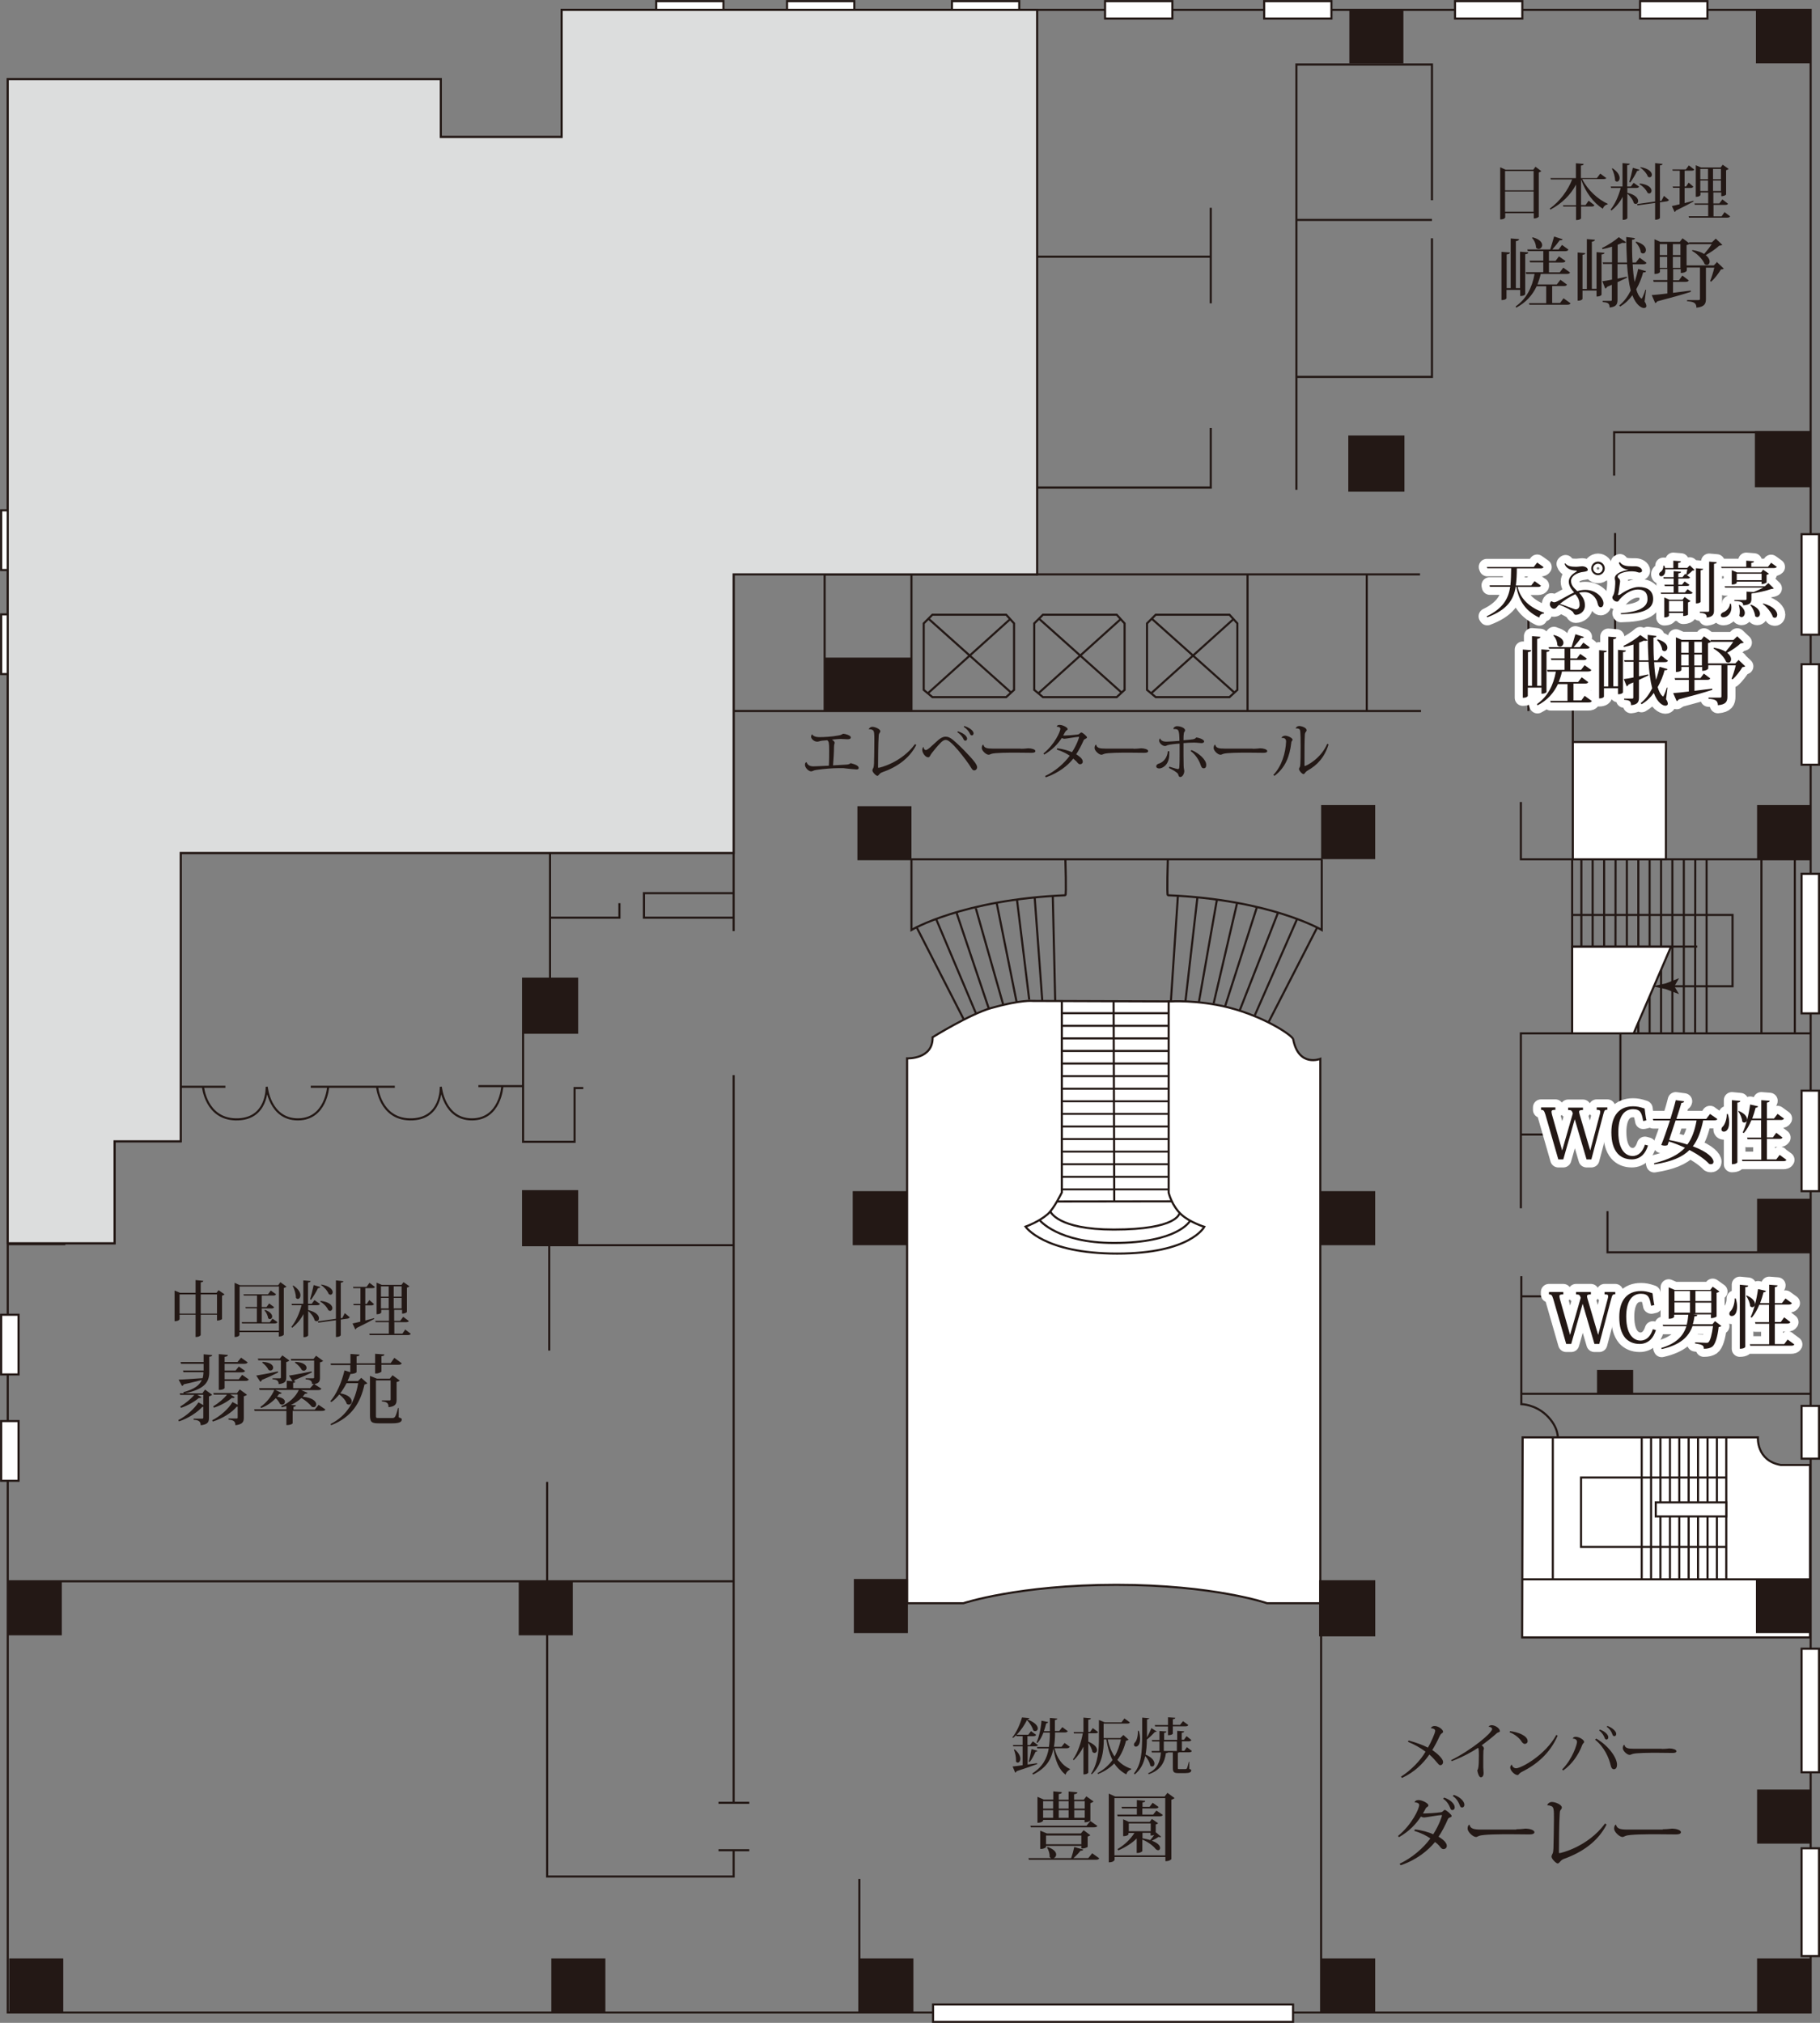 <?xml version="1.0" encoding="UTF-8"?>
<svg id="_レイヤー_2" data-name="レイヤー 2" xmlns="http://www.w3.org/2000/svg" viewBox="0 0 112.8 125.38">
  <rect x="0" y="0" width="112.8" height="125.38" fill="#808080" stroke="none"/>
  <g id="_文字" data-name="文字">
    <g>
      <g>
        <g>
          <polygon points="33.91 116.37 33.91 98.1 .48 98.1 .48 77.06 7.1 77.06 7.1 70.74 11.2 70.74 11.2 52.87 45.47 52.87 45.47 89.09 98.15 89.09 108.91 92.05 112.22 101.86 112.22 124.74 45.47 124.74 45.47 116.37 33.91 116.37" style="fill: none;"/>
          <path d="M81.82,99.37h-3.29s-3.29-1.14-9.34-1.14-9.48,1.14-9.48,1.14h-3.49v-33.77s1.61,.07,1.58-1.31c0,0,2.32-1.44,3.63-1.81,1.88-.53,2.59-.44,2.59-.44l8.5,.03s1.7-.11,3.6,.37c2.25,.57,3.99,1.74,4.03,1.98,.34,1.75,1.68,1.21,1.68,1.21v33.74Z" style="fill: #fff; stroke: #231815; stroke-miterlimit: 10; stroke-width: .13px;"/>
          <polygon points="84.71 44.07 84.71 35.6 64.28 35.6 64.28 .61 112.22 .61 112.22 53.27 97.48 53.27 97.48 40.36 94.79 40.36 94.79 44.07 84.71 44.07" style="fill: none;"/>
          <polygon points=".48 124.74 112.22 124.74 112.22 .61 34.81 .61 34.81 8.49 27.32 8.49 27.32 4.91 .48 4.91 .48 124.74" style="fill: none; stroke: #231815; stroke-miterlimit: 10; stroke-width: .13px;"/>
          <g>
            <rect x="40.67" y=".07" width="4.17" height="1.08" style="fill: #fff; stroke: #231815; stroke-miterlimit: 10; stroke-width: .13px;"/>
            <rect x="48.78" y=".07" width="4.17" height="1.08" style="fill: #fff; stroke: #231815; stroke-miterlimit: 10; stroke-width: .13px;"/>
            <rect x="59" y=".07" width="4.17" height="1.08" style="fill: #fff; stroke: #231815; stroke-miterlimit: 10; stroke-width: .13px;"/>
            <rect x="68.49" y=".07" width="4.17" height="1.08" style="fill: #fff; stroke: #231815; stroke-miterlimit: 10; stroke-width: .13px;"/>
            <rect x="78.35" y=".07" width="4.17" height="1.08" style="fill: #fff; stroke: #231815; stroke-miterlimit: 10; stroke-width: .13px;"/>
            <rect x="90.18" y=".07" width="4.17" height="1.08" style="fill: #fff; stroke: #231815; stroke-miterlimit: 10; stroke-width: .13px;"/>
            <rect x="101.65" y=".07" width="4.17" height="1.08" style="fill: #fff; stroke: #231815; stroke-miterlimit: 10; stroke-width: .13px;"/>
            <rect x="111.66" y="33.11" width="1.08" height="6.23" style="fill: #fff; stroke: #231815; stroke-miterlimit: 10; stroke-width: .13px;"/>
            <rect x="111.66" y="41.17" width="1.08" height="6.23" style="fill: #fff; stroke: #231815; stroke-miterlimit: 10; stroke-width: .13px;"/>
            <rect x="111.66" y="54.16" width="1.08" height="8.65" style="fill: #fff; stroke: #231815; stroke-miterlimit: 10; stroke-width: .13px;"/>
            <rect x="111.66" y="67.6" width="1.08" height="6.23" style="fill: #fff; stroke: #231815; stroke-miterlimit: 10; stroke-width: .13px;"/>
            <rect x="111.66" y="87.14" width="1.08" height="3.27" style="fill: #fff; stroke: #231815; stroke-miterlimit: 10; stroke-width: .13px;"/>
            <rect x="111.66" y="102.19" width="1.08" height="7.66" style="fill: #fff; stroke: #231815; stroke-miterlimit: 10; stroke-width: .13px;"/>
            <rect x="111.66" y="114.56" width="1.08" height="6.68" style="fill: #fff; stroke: #231815; stroke-miterlimit: 10; stroke-width: .13px;"/>
            <rect x="57.83" y="124.24" width="22.31" height="1.08" style="fill: #fff; stroke: #231815; stroke-miterlimit: 10; stroke-width: .13px;"/>
            <rect x=".07" y="81.49" width="1.08" height="3.7" style="fill: #fff; stroke: #231815; stroke-miterlimit: 10; stroke-width: .13px;"/>
            <rect x=".07" y="88.08" width="1.08" height="3.7" style="fill: #fff; stroke: #231815; stroke-miterlimit: 10; stroke-width: .13px;"/>
            <rect x=".07" y="38.08" width="1.08" height="3.7" style="fill: #fff; stroke: #231815; stroke-miterlimit: 10; stroke-width: .13px;"/>
            <rect x=".07" y="31.63" width="1.08" height="3.7" style="fill: #fff; stroke: #231815; stroke-miterlimit: 10; stroke-width: .13px;"/>
          </g>
          <path d="M76.2,43.21h-4.57l-.54-.45v-4.12l.54-.54h4.57l.49,.54v4.12l-.49,.45Zm-4.79-4.84l5.11,4.57m-5.17,.03l5.07-4.57" style="fill: none; stroke: #231815; stroke-miterlimit: 10; stroke-width: .13px;"/>
          <path d="M69.21,43.21h-4.57l-.54-.45v-4.12l.54-.54h4.57l.49,.54v4.12l-.49,.45Zm-4.79-4.84l5.11,4.57m-5.17,.03l5.07-4.57" style="fill: none; stroke: #231815; stroke-miterlimit: 10; stroke-width: .13px;"/>
          <path d="M62.36,43.21h-4.57l-.54-.45v-4.12l.54-.54h4.57l.49,.54v4.12l-.49,.45Zm-4.79-4.84l5.11,4.57m-5.17,.03l5.07-4.57" style="fill: none; stroke: #231815; stroke-miterlimit: 10; stroke-width: .13px;"/>
          <path d="M26.11,22.43h-4.57l-.54-.45v-4.12l.54-.54h4.57l.49,.54v4.12l-.49,.45Zm-4.79-4.84l5.11,4.57m-5.17,.03l5.07-4.57" style="fill: none; stroke: #231815; stroke-miterlimit: 10; stroke-width: .13px;"/>
          <path d="M26.11,28.43h-4.57l-.54-.28v-2.6l.54-.34h4.57l.49,.34v2.6l-.49,.28Zm-4.79-3.06l5.05,2.87m-5.14,0l5.11-2.85" style="fill: none; stroke: #231815; stroke-miterlimit: 10; stroke-width: .13px;"/>
          <g>
            <polyline points="22.7 13.29 14.29 13.29 14.29 9.03 22.18 9.03" style="fill: none; stroke: #231815; stroke-miterlimit: 10; stroke-width: .13px;"/>
            <path d="M21.96,9.03l-.27-.45h.02s.74,.28,.74,.28c.26,.06,.51,.11,.77,.17-.26,.06-.51,.11-.77,.17l-.74,.29h-.02s.27-.46,.27-.46Z" style="fill: #231815;"/>
          </g>
          <g>
            <line x1="17.65" y1="6.43" x2="17.65" y2="15.84" style="fill: none; stroke: #231815; stroke-miterlimit: 10; stroke-width: .14px;"/>
            <line x1="18.27" y1="6.43" x2="18.27" y2="15.84" style="fill: none; stroke: #231815; stroke-miterlimit: 10; stroke-width: .14px;"/>
            <line x1="18.9" y1="6.43" x2="18.9" y2="15.84" style="fill: none; stroke: #231815; stroke-miterlimit: 10; stroke-width: .14px;"/>
            <line x1="19.53" y1="6.43" x2="19.53" y2="15.84" style="fill: none; stroke: #231815; stroke-miterlimit: 10; stroke-width: .14px;"/>
            <line x1="20.16" y1="6.43" x2="20.16" y2="15.84" style="fill: none; stroke: #231815; stroke-miterlimit: 10; stroke-width: .14px;"/>
            <line x1="20.78" y1="6.43" x2="20.78" y2="15.84" style="fill: none; stroke: #231815; stroke-miterlimit: 10; stroke-width: .14px;"/>
            <line x1="21.41" y1="6.43" x2="21.41" y2="15.84" style="fill: none; stroke: #231815; stroke-miterlimit: 10; stroke-width: .14px;"/>
            <line x1="22.04" y1="6.43" x2="22.04" y2="15.84" style="fill: none; stroke: #231815; stroke-miterlimit: 10; stroke-width: .14px;"/>
            <line x1="22.66" y1="6.43" x2="22.66" y2="15.84" style="fill: none; stroke: #231815; stroke-miterlimit: 10; stroke-width: .14px;"/>
          </g>
          <rect x="18.05" y="10.6" width="4.17" height=".94" style="fill: #fff; stroke: #231815; stroke-miterlimit: 10; stroke-width: .13px;"/>
          <line x1="13.21" y1="6.43" x2="27.32" y2="6.43" style="fill: none; stroke: #231815; stroke-miterlimit: 10; stroke-width: .13px;"/>
          <line x1="13.21" y1="4.91" x2="13.21" y2="15.84" style="fill: none; stroke: #231815; stroke-miterlimit: 10; stroke-width: .13px;"/>
          <line x1="4.73" y1="15.84" x2="27.32" y2="15.84" style="fill: none; stroke: #231815; stroke-miterlimit: 10; stroke-width: .13px;"/>
          <polyline points="4.73 4.91 4.73 25.38 .48 25.38" style="fill: none; stroke: #231815; stroke-miterlimit: 10; stroke-width: .13px;"/>
          <polyline points="15.09 15.84 15.09 29.82 30.28 29.82" style="fill: none; stroke: #231815; stroke-miterlimit: 10; stroke-width: .13px;"/>
          <line x1="27.32" y1="29.82" x2="27.32" y2="8.49" style="fill: none; stroke: #231815; stroke-miterlimit: 10; stroke-width: .13px;"/>
          <line x1="20.47" y1="29.82" x2="20.47" y2="15.84" style="fill: none; stroke: #231815; stroke-miterlimit: 10; stroke-width: .13px;"/>
          <line x1="20.47" y1="24.17" x2="27.32" y2="24.17" style="fill: none; stroke: #231815; stroke-miterlimit: 10; stroke-width: .13px;"/>
          <polyline points="34.81 8.49 38.06 8.49 38.06 30.09 38.75 30.09" style="fill: none; stroke: #231815; stroke-miterlimit: 10; stroke-width: .13px;"/>
          <line x1="45.6" y1="30.27" x2="58.24" y2="30.27" style="fill: none; stroke: #231815; stroke-miterlimit: 10; stroke-width: .13px;"/>
          <path d="M88.07,44.07H37.94v-8.47h-5.91m9,0h2.55m-1.21,0v3.9h-1.88v4.57m23.79-8.47h-13.17s0,8.47,0,8.47m5.38-8.47v8.47m20.83-8.47v8.47m7.39-8.47v8.47" style="fill: none; stroke: #231815; stroke-miterlimit: 10; stroke-width: .13px;"/>
          <polyline points="64.28 .61 64.28 35.6 88.01 35.6" style="fill: none; stroke: #231815; stroke-miterlimit: 10; stroke-width: .13px;"/>
          <polyline points="63.28 30.22 75.04 30.22 75.04 26.53" style="fill: none; stroke: #231815; stroke-miterlimit: 10; stroke-width: .13px;"/>
          <line x1="75.04" y1="12.88" x2="75.04" y2="18.8" style="fill: none; stroke: #231815; stroke-miterlimit: 10; stroke-width: .13px;"/>
          <line x1="75.04" y1="15.91" x2="64.28" y2="15.91" style="fill: none; stroke: #231815; stroke-miterlimit: 10; stroke-width: .13px;"/>
          <path d="M80.35,30.36V4h8.4V12.41m-8.4,10.95h8.4V14.77m0-1.14h-8.4" style="fill: none; stroke: #231815; stroke-miterlimit: 10; stroke-width: .13px;"/>
          <polyline points="100.04 29.48 100.04 26.79 112.22 26.79" style="fill: none; stroke: #231815; stroke-miterlimit: 10; stroke-width: .13px;"/>
          <line x1="94.73" y1="36.14" x2="94.73" y2="44.07" style="fill: none; stroke: #231815; stroke-miterlimit: 10; stroke-width: .13px;"/>
          <polyline points="100.1 33.04 100.1 40.44 94.73 40.44" style="fill: none; stroke: #231815; stroke-miterlimit: 10; stroke-width: .13px;"/>
          <polyline points="100.1 36.87 97.01 36.87 97.01 35.53 100.1 35.53" style="fill: none; stroke: #231815; stroke-miterlimit: 10; stroke-width: .13px;"/>
          <line x1="97.48" y1="40.44" x2="97.48" y2="53.26" style="fill: none; stroke: #231815; stroke-miterlimit: 10; stroke-width: .13px;"/>
          <polyline points="94.26 49.71 94.26 53.26 112.22 53.26" style="fill: none; stroke: #231815; stroke-miterlimit: 10; stroke-width: .13px;"/>
          <line x1="45.47" y1="35.6" x2="45.47" y2="57.71" style="fill: none; stroke: #231815; stroke-miterlimit: 10; stroke-width: .13px;"/>
          <line x1=".49" y1="98.01" x2="45.47" y2="98.01" style="fill: none; stroke: #231815; stroke-miterlimit: 10; stroke-width: .13px;"/>
          <polyline points="45.47 52.87 11.19 52.87 11.19 70.74 7.1 70.74 7.1 77.06 .57 77.06" style="fill: none; stroke: #231815; stroke-miterlimit: 10; stroke-width: .13px;"/>
          <line x1="4.6" y1="59.98" x2="11.19" y2="59.98" style="fill: none; stroke: #231815; stroke-miterlimit: 10; stroke-width: .13px;"/>
          <polyline points="45.47 56.88 39.91 56.88 39.91 55.36 45.47 55.36" style="fill: none; stroke: #231815; stroke-miterlimit: 10; stroke-width: .13px;"/>
          <line x1="34.09" y1="52.87" x2="34.09" y2="60.66" style="fill: none; stroke: #231815; stroke-miterlimit: 10; stroke-width: .13px;"/>
          <polyline points="34.09 56.88 38.39 56.88 38.39 55.98" style="fill: none; stroke: #231815; stroke-miterlimit: 10; stroke-width: .13px;"/>
          <polyline points="32.42 64.05 32.42 70.77 35.61 70.77 35.61 67.44 36.15 67.44" style="fill: none; stroke: #231815; stroke-miterlimit: 10; stroke-width: .13px;"/>
          <path d="M12.58,67.36s.18,1.98,2.02,2.02c2.02,.04,1.93-2.02,1.93-2.02,0,0,.18,2.02,1.93,2.02s1.88-2.02,1.88-2.02" style="fill: none; stroke: #231815; stroke-miterlimit: 10; stroke-width: .13px;"/>
          <line x1="13.97" y1="67.36" x2="11.19" y2="67.36" style="fill: none; stroke: #231815; stroke-miterlimit: 10; stroke-width: .13px;"/>
          <line x1="32.42" y1="67.32" x2="29.65" y2="67.32" style="fill: none; stroke: #231815; stroke-miterlimit: 10; stroke-width: .13px;"/>
          <line x1="24.47" y1="67.36" x2="19.26" y2="67.36" style="fill: none; stroke: #231815; stroke-miterlimit: 10; stroke-width: .13px;"/>
          <polyline points="34.04 83.71 34.04 77.18 45.47 77.18" style="fill: none; stroke: #231815; stroke-miterlimit: 10; stroke-width: .13px;"/>
          <line x1="45.47" y1="66.64" x2="45.47" y2="111.74" style="fill: none; stroke: #231815; stroke-miterlimit: 10; stroke-width: .13px;"/>
          <polyline points="33.91 91.85 33.91 116.31 45.47 116.31 45.47 114.68" style="fill: none; stroke: #231815; stroke-miterlimit: 10; stroke-width: .13px;"/>
          <line x1="44.53" y1="114.68" x2="46.44" y2="114.68" style="fill: none; stroke: #231815; stroke-miterlimit: 10; stroke-width: .13px;"/>
          <line x1="44.53" y1="111.74" x2="46.44" y2="111.74" style="fill: none; stroke: #231815; stroke-miterlimit: 10; stroke-width: .13px;"/>
          <path d="M23.37,67.36s.18,1.98,2.02,2.02c2.02,.04,1.93-2.02,1.93-2.02,0,0,.18,2.02,1.93,2.02s1.88-2.02,1.88-2.02" style="fill: none; stroke: #231815; stroke-miterlimit: 10; stroke-width: .13px;"/>
          <line x1="53.26" y1="116.46" x2="53.26" y2="124.74" style="fill: none; stroke: #231815; stroke-miterlimit: 10; stroke-width: .13px;"/>
          <line x1="81.88" y1="99.62" x2="81.88" y2="124.74" style="fill: none; stroke: #231815; stroke-miterlimit: 10; stroke-width: .13px;"/>
          <g>
            <path d="M72.43,62.01v11.91s.19,.83,.81,1.38c.53,.47,1.4,.74,1.4,.74,0,0-.84,1.66-5.4,1.66s-5.68-1.67-5.68-1.67c0,0,.82-.29,1.37-.77,.4-.35,.88-1.35,.88-1.35v-11.91" style="fill: none; stroke: #231815; stroke-miterlimit: 10; stroke-width: .13px;"/>
            <path d="M64.43,75.62s1.11,1.42,4.61,1.42c3.97,0,4.71-1.36,4.71-1.36" style="fill: none; stroke: #231815; stroke-miterlimit: 10; stroke-width: .13px;"/>
            <path d="M65.1,75.09s.43,1.12,3.93,1.12c3.97,0,4.07-1.01,4.07-1.01" style="fill: none; stroke: #231815; stroke-miterlimit: 10; stroke-width: .13px;"/>
            <line x1="65.5" y1="74.47" x2="72.61" y2="74.46" style="fill: none; stroke: #231815; stroke-miterlimit: 10; stroke-width: .13px;"/>
            <g>
              <line x1="65.77" y1="73.72" x2="72.44" y2="73.72" style="fill: none; stroke: #231815; stroke-miterlimit: 10; stroke-width: .12px;"/>
              <line x1="65.77" y1="72.94" x2="72.44" y2="72.94" style="fill: none; stroke: #231815; stroke-miterlimit: 10; stroke-width: .12px;"/>
              <line x1="65.77" y1="72.16" x2="72.44" y2="72.16" style="fill: none; stroke: #231815; stroke-miterlimit: 10; stroke-width: .12px;"/>
              <line x1="65.77" y1="71.38" x2="72.44" y2="71.38" style="fill: none; stroke: #231815; stroke-miterlimit: 10; stroke-width: .12px;"/>
              <line x1="65.77" y1="70.6" x2="72.44" y2="70.6" style="fill: none; stroke: #231815; stroke-miterlimit: 10; stroke-width: .12px;"/>
              <line x1="65.77" y1="69.82" x2="72.44" y2="69.82" style="fill: none; stroke: #231815; stroke-miterlimit: 10; stroke-width: .12px;"/>
              <line x1="65.77" y1="69.04" x2="72.44" y2="69.04" style="fill: none; stroke: #231815; stroke-miterlimit: 10; stroke-width: .12px;"/>
              <line x1="65.77" y1="68.26" x2="72.44" y2="68.26" style="fill: none; stroke: #231815; stroke-miterlimit: 10; stroke-width: .12px;"/>
              <line x1="65.77" y1="67.48" x2="72.44" y2="67.48" style="fill: none; stroke: #231815; stroke-miterlimit: 10; stroke-width: .12px;"/>
              <line x1="65.77" y1="66.7" x2="72.44" y2="66.7" style="fill: none; stroke: #231815; stroke-miterlimit: 10; stroke-width: .12px;"/>
              <line x1="65.77" y1="65.92" x2="72.44" y2="65.92" style="fill: none; stroke: #231815; stroke-miterlimit: 10; stroke-width: .13px;"/>
              <line x1="65.77" y1="65.14" x2="72.44" y2="65.14" style="fill: none; stroke: #231815; stroke-miterlimit: 10; stroke-width: .13px;"/>
              <line x1="65.77" y1="64.36" x2="72.44" y2="64.36" style="fill: none; stroke: #231815; stroke-miterlimit: 10; stroke-width: .13px;"/>
              <line x1="65.77" y1="63.58" x2="72.44" y2="63.58" style="fill: none; stroke: #231815; stroke-miterlimit: 10; stroke-width: .13px;"/>
              <line x1="65.77" y1="62.8" x2="72.44" y2="62.8" style="fill: none; stroke: #231815; stroke-miterlimit: 10; stroke-width: .13px;"/>
            </g>
          </g>
          <line x1="69.02" y1="62.01" x2="69.06" y2="74.47" style="fill: none; stroke: #231815; stroke-miterlimit: 10; stroke-width: .13px;"/>
          <path d="M66.03,53.26s.07,2.23,0,2.23c-6.38,.27-9.54,2.15-9.54,2.15v-4.38" style="fill: none; stroke: #231815; stroke-miterlimit: 10; stroke-width: .13px;"/>
          <path d="M72.38,53.26s-.07,2.23,0,2.23c6.38,.27,9.54,2.15,9.54,2.15v-4.38" style="fill: none; stroke: #231815; stroke-miterlimit: 10; stroke-width: .13px;"/>
          <line x1="56.49" y1="53.26" x2="81.92" y2="53.26" style="fill: none; stroke: #231815; stroke-miterlimit: 10; stroke-width: .13px;"/>
          <line x1="56.83" y1="57.51" x2="59.74" y2="63.2" style="fill: none; stroke: #231815; stroke-miterlimit: 10; stroke-width: .13px;"/>
          <line x1="58.03" y1="56.99" x2="60.5" y2="62.84" style="fill: none; stroke: #231815; stroke-miterlimit: 10; stroke-width: .13px;"/>
          <line x1="59.29" y1="56.59" x2="61.28" y2="62.5" style="fill: none; stroke: #231815; stroke-miterlimit: 10; stroke-width: .13px;"/>
          <line x1="60.48" y1="56.3" x2="62.18" y2="62.28" style="fill: none; stroke: #231815; stroke-miterlimit: 10; stroke-width: .13px;"/>
          <line x1="61.77" y1="55.96" x2="63.01" y2="62.12" style="fill: none; stroke: #231815; stroke-miterlimit: 10; stroke-width: .13px;"/>
          <line x1="63.03" y1="55.76" x2="63.79" y2="61.96" style="fill: none; stroke: #231815; stroke-miterlimit: 10; stroke-width: .13px;"/>
          <line x1="64.13" y1="55.65" x2="64.6" y2="62.05" style="fill: none; stroke: #231815; stroke-miterlimit: 10; stroke-width: .13px;"/>
          <line x1="65.25" y1="55.58" x2="65.4" y2="62.05" style="fill: none; stroke: #231815; stroke-miterlimit: 10; stroke-width: .13px;"/>
          <line x1="73" y1="55.58" x2="72.57" y2="62.05" style="fill: none; stroke: #231815; stroke-miterlimit: 10; stroke-width: .13px;"/>
          <line x1="74.21" y1="55.65" x2="73.47" y2="62.08" style="fill: none; stroke: #231815; stroke-miterlimit: 10; stroke-width: .13px;"/>
          <line x1="75.42" y1="55.78" x2="74.3" y2="62.14" style="fill: none; stroke: #231815; stroke-miterlimit: 10; stroke-width: .13px;"/>
          <line x1="76.67" y1="55.98" x2="75.22" y2="62.19" style="fill: none; stroke: #231815; stroke-miterlimit: 10; stroke-width: .13px;"/>
          <line x1="77.9" y1="56.23" x2="75.93" y2="62.37" style="fill: none; stroke: #231815; stroke-miterlimit: 10; stroke-width: .13px;"/>
          <line x1="79.2" y1="56.59" x2="76.83" y2="62.64" style="fill: none; stroke: #231815; stroke-miterlimit: 10; stroke-width: .13px;"/>
          <line x1="80.41" y1="56.92" x2="77.77" y2="62.93" style="fill: none; stroke: #231815; stroke-miterlimit: 10; stroke-width: .13px;"/>
          <line x1="81.64" y1="57.48" x2="78.6" y2="63.4" style="fill: none; stroke: #231815; stroke-miterlimit: 10; stroke-width: .13px;"/>
          <rect x="97.48" y="45.99" width="5.77" height="7.27" style="fill: #fff; stroke: #231815; stroke-miterlimit: 10; stroke-width: .13px;"/>
          <polyline points="94.26 74.89 94.26 64.05 112.22 64.05" style="fill: none; stroke: #231815; stroke-miterlimit: 10; stroke-width: .13px;"/>
          <line x1="97.44" y1="64.05" x2="97.44" y2="53.26" style="fill: none; stroke: #231815; stroke-miterlimit: 10; stroke-width: .13px;"/>
          <line x1="105.77" y1="53.26" x2="105.77" y2="64.05" style="fill: none; stroke: #231815; stroke-miterlimit: 10; stroke-width: .13px;"/>
          <line x1="109.17" y1="53.26" x2="109.17" y2="64.05" style="fill: none; stroke: #231815; stroke-miterlimit: 10; stroke-width: .13px;"/>
          <line x1="111.24" y1="53.26" x2="111.24" y2="64.05" style="fill: none; stroke: #231815; stroke-miterlimit: 10; stroke-width: .13px;"/>
          <polyline points="100.43 64.05 100.43 70.32 94.26 70.32" style="fill: none; stroke: #231815; stroke-miterlimit: 10; stroke-width: .13px;"/>
          <polyline points="112.22 77.62 99.63 77.62 99.63 75.07" style="fill: none; stroke: #231815; stroke-miterlimit: 10; stroke-width: .13px;"/>
          <path d="M94.29,79.1v7.93s.84,.01,1.55,.68c.81,.77,.71,1.5,.71,1.5" style="fill: none; stroke: #231815; stroke-miterlimit: 10; stroke-width: .13px;"/>
          <line x1="100.42" y1="80.35" x2="94.29" y2="80.35" style="fill: none; stroke: #231815; stroke-miterlimit: 10; stroke-width: .13px;"/>
          <line x1="94.29" y1="86.39" x2="112.22" y2="86.39" style="fill: none; stroke: #231815; stroke-miterlimit: 10; stroke-width: .13px;"/>
          <g>
            <path d="M112.17,90.8s-1.77,0-1.81,0c-1.51-.27-1.41-1.71-1.41-1.71h-14.58l-.03,12.4h17.84v-10.69Z" style="fill: #fff; stroke: #231815; stroke-miterlimit: 10; stroke-width: .13px;"/>
            <line x1="94.36" y1="97.89" x2="112.17" y2="97.89" style="fill: none; stroke: #231815; stroke-miterlimit: 10; stroke-width: .13px;"/>
            <g>
              <line x1="101.75" y1="89.09" x2="101.75" y2="97.89" style="fill: none; stroke: #231815; stroke-miterlimit: 10; stroke-width: .13px;"/>
              <line x1="102.33" y1="89.09" x2="102.33" y2="97.89" style="fill: none; stroke: #231815; stroke-miterlimit: 10; stroke-width: .13px;"/>
              <line x1="102.91" y1="89.09" x2="102.91" y2="97.89" style="fill: none; stroke: #231815; stroke-miterlimit: 10; stroke-width: .13px;"/>
              <line x1="103.5" y1="89.09" x2="103.5" y2="97.89" style="fill: none; stroke: #231815; stroke-miterlimit: 10; stroke-width: .13px;"/>
              <line x1="104.08" y1="89.09" x2="104.08" y2="97.89" style="fill: none; stroke: #231815; stroke-miterlimit: 10; stroke-width: .13px;"/>
              <line x1="104.66" y1="89.09" x2="104.66" y2="97.89" style="fill: none; stroke: #231815; stroke-miterlimit: 10; stroke-width: .13px;"/>
              <line x1="105.24" y1="89.09" x2="105.24" y2="97.89" style="fill: none; stroke: #231815; stroke-miterlimit: 10; stroke-width: .13px;"/>
              <line x1="105.83" y1="89.09" x2="105.83" y2="97.89" style="fill: none; stroke: #231815; stroke-miterlimit: 10; stroke-width: .13px;"/>
              <line x1="106.41" y1="89.09" x2="106.41" y2="97.89" style="fill: none; stroke: #231815; stroke-miterlimit: 10; stroke-width: .13px;"/>
              <line x1="106.99" y1="89.09" x2="106.99" y2="97.89" style="fill: none; stroke: #231815; stroke-miterlimit: 10; stroke-width: .13px;"/>
            </g>
            <rect x="102.62" y="93.12" width="4.37" height=".87" style="fill: #fff; stroke: #231815; stroke-miterlimit: 10; stroke-width: .13px;"/>
            <line x1="96.24" y1="89.09" x2="96.24" y2="97.89" style="fill: none; stroke: #231815; stroke-miterlimit: 10; stroke-width: .13px;"/>
            <polyline points="106.99 91.58 97.99 91.58 97.99 95.88 106.99 95.88" style="fill: none; stroke: #231815; stroke-miterlimit: 10; stroke-width: .13px;"/>
          </g>
          <g>
            <rect x="4.78" y="4.92" width="3.35" height="3.35" style="fill: #231815;"/>
            <rect x="34.78" y=".58" width="3.35" height="3.35" style="fill: #231815;"/>
            <rect x="54.88" y=".58" width="3.35" height="3.35" style="fill: #231815;"/>
            <rect x="83.63" y=".58" width="3.35" height="3.35" style="fill: #231815;"/>
            <rect x="108.83" y=".58" width="3.35" height="3.35" style="fill: #231815;"/>
            <rect x="108.83" y="26.79" width="3.35" height="3.35" style="fill: #231815; stroke: #231815; stroke-miterlimit: 10; stroke-width: .13px;"/>
            <rect x="83.63" y="27.06" width="3.35" height="3.35" style="fill: #231815; stroke: #231815; stroke-miterlimit: 10; stroke-width: .13px;"/>
            <rect x="54.87" y="26.92" width="3.35" height="3.35" style="fill: #231815; stroke: #231815; stroke-miterlimit: 10; stroke-width: .13px;"/>
            <rect x="34.71" y="26.74" width="3.35" height="3.35" style="fill: #231815; stroke: #231815; stroke-miterlimit: 10; stroke-width: .13px;"/>
            <rect x="34.57" y="35.52" width="3.35" height="3.35" style="fill: #231815;"/>
            <rect x="4.74" y="35.79" width="3.35" height="3.35" style="fill: #231815;"/>
            <rect x="108.9" y="49.9" width="3.35" height="3.35" style="fill: #231815;"/>
            <rect x="81.88" y="49.9" width="3.35" height="3.35" style="fill: #231815;"/>
            <rect x="53.14" y="49.97" width="3.35" height="3.35" style="fill: #231815;"/>
            <rect x="52.85" y="73.83" width="3.35" height="3.35" style="fill: #231815;"/>
            <rect x="81.88" y="73.83" width="3.35" height="3.35" style="fill: #231815;"/>
            <rect x="52.92" y="97.87" width="3.35" height="3.35" style="fill: #231815;"/>
            <rect x="81.82" y="98.01" width="3.35" height="3.35" style="fill: #231815; stroke: #231815; stroke-miterlimit: 10; stroke-width: .13px;"/>
            <rect x="108.9" y="74.3" width="3.35" height="3.35" style="fill: #231815;"/>
            <rect x="108.83" y="97.87" width="3.35" height="3.35" style="fill: #231815;"/>
            <rect x="108.9" y="110.92" width="3.35" height="3.35" style="fill: #231815;"/>
            <rect x="108.9" y="121.39" width="3.35" height="3.35" style="fill: #231815;"/>
            <rect x="81.88" y="121.39" width="3.35" height="3.35" style="fill: #231815;"/>
            <rect x="53.26" y="121.39" width="3.35" height="3.35" style="fill: #231815;"/>
            <rect x="34.17" y="121.39" width="3.35" height="3.35" style="fill: #231815;"/>
            <rect x=".57" y="121.39" width="3.35" height="3.35" style="fill: #231815;"/>
            <rect x="32.15" y="98.01" width="3.35" height="3.35" style="fill: #231815;"/>
            <rect x=".48" y="98.01" width="3.35" height="3.35" style="fill: #231815;"/>
            <rect x="32.42" y="73.83" width="3.35" height="3.35" style="fill: #231815; stroke: #231815; stroke-miterlimit: 10; stroke-width: .13px;"/>
            <rect x=".48" y="73.83" width="3.57" height="3.35" style="fill: #231815;"/>
            <rect x="32.42" y="60.66" width="3.35" height="3.35" style="fill: #231815; stroke: #231815; stroke-miterlimit: 10; stroke-width: .13px;"/>
            <rect x="4.6" y="59.98" width="3.35" height="3.35" style="fill: #231815;"/>
            <rect x="51.11" y="40.76" width="5.37" height="3.35" style="fill: #231815;"/>
            <rect x="98.98" y="84.91" width="2.24" height="1.48" style="fill: #231815;"/>
          </g>
          <g>
            <path d="M50.32,45.5c.07,.13,.26,.19,.45,.19,.3,0,.81-.03,1.17-.1,.28-.04,.25-.11,.33-.11,.11,0,.46,.1,.46,.22,0,.09-.07,.12-.2,.12-.06,0-.36-.02-.42-.02-.11,0-.32,.02-.55,.04,.09,.05,.17,.14,.17,.19,0,.07-.04,.1-.04,.29,0,.27-.03,.76-.06,1.12,.22-.01,.66-.04,.85-.05,.1-.01,.18-.03,.24-.09,.31,.08,.5,.17,.5,.3,0,.07-.05,.09-.14,.09-.08,0-.7-.06-.82-.08-.08,0-.17,0-.26,0-.4,0-.92,.04-1.4,.11-.22,.03-.22,.09-.33,.09-.16,0-.38-.23-.38-.4,0-.08,.02-.16,.1-.17,.06,.2,.24,.26,.42,.26,.04,0,.36-.01,.96-.04,.02-.29,.02-.67,.02-.94,0-.49-.02-.56-.12-.64-.12,.01-.24,.02-.33,.03-.15,.02-.19,.06-.29,.06-.2,0-.38-.18-.38-.3,0-.06,.02-.12,.06-.16h.01Z" style="fill: #231815;"/>
            <path d="M53.84,45.21c.02-.08,.11-.16,.23-.16,.17,0,.49,.14,.49,.27,0,.06-.04,.09-.06,.13-.03,.04-.04,.11-.04,.17-.03,.37-.04,1.54-.04,1.91,0,.04,0,.06,.03,.06,.05,0,1.4-.3,2.26-1.47l.08,.05c-.41,.82-1.19,1.38-2.12,1.7-.08,.03-.14,.08-.17,.12-.04,.04-.08,.1-.12,.1-.08,0-.31-.22-.31-.34,0-.06,.03-.1,.05-.14,.03-.06,.04-.12,.05-.28,.01-.34,.02-.98,.02-1.43s0-.6-.12-.66c-.05-.03-.12-.04-.2-.04h0Z" style="fill: #231815;"/>
            <path d="M57.23,46.29c.02,.1,.06,.2,.16,.2,.04,0,.16-.08,.23-.14,.16-.15,.38-.35,.54-.49,.15-.12,.29-.2,.44-.2,.21,0,.37,.1,.67,.38,.27,.24,.64,.62,.82,.82,.2,.22,.47,.52,.47,.69,0,.12-.08,.2-.19,.2h0c-.11,0-.17-.16-.32-.38-.23-.33-.63-.85-.92-1.15-.22-.22-.37-.36-.52-.36-.11,0-.22,.08-.34,.21-.15,.15-.36,.4-.52,.61-.09,.11-.12,.26-.22,.26-.19,0-.37-.29-.37-.45,0-.08,.03-.15,.06-.2h.03Zm2.15-.96c.5,.17,.56,.39,.56,.45s-.04,.13-.1,.13c-.07,0-.1-.04-.13-.11-.05-.12-.19-.3-.38-.42l.05-.06Zm.4-.33c.48,.17,.56,.38,.56,.45,0,.06-.04,.13-.1,.13-.07,0-.1-.04-.13-.11-.05-.12-.19-.3-.38-.42l.05-.06Z" style="fill: #231815;"/>
            <path d="M63.27,46.41c.27,0,.4-.03,.46-.03,.18,0,.44,.06,.44,.17,0,.08-.08,.11-.24,.11-.14,0-.81-.01-.96-.01-.42,0-1.34,0-1.54,.08-.05,.02-.1,.05-.16,.05-.15,0-.42-.25-.42-.41,0-.1,.02-.16,.07-.21h.03c.04,.2,.22,.24,.58,.24h1.73Z" style="fill: #231815;"/>
            <path d="M64.66,46.71c.72-.58,1.06-1.38,1.06-1.54,0-.1-.15-.13-.23-.13,.03-.08,.08-.11,.19-.11,.17,0,.49,.15,.49,.26,0,.05-.04,.06-.08,.09-.03,.03-.06,.06-.1,.13-.03,.06-.06,.12-.1,.18,.03,0,.07,0,.11,0,.12,0,.55-.03,.77-.06,.08-.01,.1-.02,.14-.06,.03-.03,.08-.07,.11-.07,.08,0,.35,.24,.35,.3,0,.05-.04,.06-.09,.09-.05,.02-.1,.05-.12,.1-.11,.25-.31,.65-.46,.86,.15,.1,.41,.26,.41,.46,0,.09-.07,.16-.17,.16s-.16-.1-.22-.17c-.06-.06-.14-.12-.2-.18-.34,.44-.94,.9-1.7,1.16l-.05-.08c.63-.29,1.2-.8,1.53-1.26-.18-.12-.45-.27-.8-.38l.03-.08c.35,.04,.7,.15,.91,.24,.31-.47,.44-.91,.44-.93,0-.02,0-.02-.03-.02-.14,0-.78,.12-.88,.12-.05,0-.12-.02-.16-.05-.25,.38-.58,.73-1.09,1.03l-.05-.07Z" style="fill: #231815;"/>
            <path d="M70.26,46.41c.27,0,.4-.03,.46-.03,.18,0,.44,.06,.44,.17,0,.08-.08,.11-.24,.11-.14,0-.81-.01-.96-.01-.42,0-1.34,0-1.54,.08-.05,.02-.1,.05-.16,.05-.15,0-.42-.25-.42-.41,0-.1,.02-.16,.07-.21h.03c.04,.2,.22,.24,.58,.24h1.73Z" style="fill: #231815;"/>
            <path d="M72.47,46.57c0,.06,0,.12,0,.17,0,.71-.46,.89-.62,.89-.1,0-.19-.05-.19-.12,0-.09,.06-.15,.16-.18,.3-.09,.53-.38,.56-.77h.08Zm.25-1.41c.02-.07,.11-.15,.23-.15,.22,0,.5,.11,.5,.26,0,.04-.03,.07-.05,.1-.05,.06-.05,.4-.05,.51,.62-.05,.69-.05,.79-.17,0,0,.01,0,.02,0,.06,0,.47,.1,.47,.25,0,.06-.07,.1-.16,.1-.11,0-.26-.03-.43-.03h-.08c-.17,0-.4,.01-.61,.03,0,.46,0,1.14,.01,1.38,0,.21,.04,.26,.04,.35,0,.15-.1,.37-.25,.37-.1,0-.11-.12-.14-.19-.08-.12-.34-.26-.56-.37l.02-.08c.36,.11,.5,.15,.54,.15,.06,0,.07-.05,.08-.1,.02-.24,.02-.54,.02-.83,0-.23,0-.46,0-.65-.22,.01-.61,.05-.76,.1-.03,.02-.09,.05-.15,.05-.16,0-.36-.19-.36-.34,0-.04,.02-.09,.04-.12h.03c.03,.09,.13,.19,.39,.19,.13,0,.53-.03,.8-.05-.01-.7-.05-.74-.36-.73h0Zm1.13,1.33c.48,.2,.91,.61,.91,.91,0,.12-.03,.22-.16,.22-.12,0-.16-.12-.21-.27-.08-.22-.29-.59-.6-.8l.06-.06Z" style="fill: #231815;"/>
            <path d="M77.64,46.41c.27,0,.41-.03,.46-.03,.18,0,.44,.06,.44,.17,0,.08-.08,.11-.24,.11-.14,0-.81-.01-.96-.01-.42,0-1.34,0-1.54,.08-.05,.02-.1,.05-.16,.05-.16,0-.42-.25-.42-.41,0-.1,.02-.16,.07-.21h.03c.04,.2,.22,.24,.58,.24h1.73Z" style="fill: #231815;"/>
            <path d="M79.43,45.72c.03-.07,.13-.12,.22-.12,.17,0,.46,.14,.46,.25,0,.04-.03,.06-.05,.09-.02,.03-.03,.06-.03,.11-.1,.83-.36,1.53-1.04,2.04l-.07-.06c.52-.54,.76-1.36,.79-2.07h0c0-.21-.16-.23-.27-.22h0Zm2.91,.42c-.24,.8-.71,1.29-1.28,1.61-.07,.04-.12,.08-.15,.12-.05,.06-.07,.11-.12,.11-.09,0-.28-.21-.28-.32,0-.05,.04-.09,.06-.14,.04-.11,.04-.9,.04-1.24,0-1.01-.02-1.06-.1-1.1-.05-.03-.14-.04-.21-.03h0c.02-.08,.11-.15,.22-.15,.17,0,.46,.11,.46,.26,0,.05-.03,.08-.06,.12-.03,.04-.05,.1-.05,.2-.02,.32-.02,.84-.02,1.34v.53s0,.03,.02,.03c.06,0,.98-.42,1.39-1.38l.08,.04Z" style="fill: #231815;"/>
          </g>
          <g>
            <path d="M95.16,10.33l.37,.28s-.09,.06-.16,.08v2.74s-.08,.11-.31,.11v-.33h-1.77v.26s-.02,.13-.31,.13v-3.23l.34,.15h1.71l.14-.19Zm-.11,.27h-1.77v1.2h1.77v-1.2Zm-1.77,2.52h1.77v-1.25h-1.77v1.25Z" style="fill: #231815;"/>
            <path d="M99.58,11.03s-.07,.07-.18,.07h-1.34c.34,.68,.98,1.26,1.58,1.53v.04c-.14,.02-.25,.12-.3,.27-.58-.37-1.07-1.01-1.35-1.83v1.6h.28l.19-.27,.36,.28c-.03,.06-.08,.08-.18,.08h-.65v.73s-.03,.11-.31,.11v-.84h-.79l-.02-.08h.81v-1.28c-.34,.64-.88,1.18-1.59,1.55l-.04-.06c.63-.45,1.13-1.14,1.39-1.81h-1.32l-.03-.08h1.58v-.92l.48,.04c0,.06-.05,.09-.17,.1v.78h.99l.21-.28,.39,.29Z" style="fill: #231815;"/>
            <path d="M100.86,11.65v.3c.51,.12,.67,.35,.67,.51,0,.1-.06,.18-.15,.18-.04,0-.08-.02-.12-.05-.04-.19-.22-.44-.4-.58v1.51s-.04,.11-.29,.11v-1.43c-.17,.33-.4,.61-.7,.85l-.05-.06c.29-.36,.5-.85,.63-1.34h-.6l-.02-.09h.73v-1.45l.45,.04c0,.05-.04,.08-.16,.09v1.32h.23l.17-.23,.34,.24c-.03,.05-.08,.08-.18,.08h-.57Zm-.92-1.22c.33,.22,.44,.44,.44,.6,0,.14-.08,.23-.16,.23-.04,0-.08-.02-.12-.07,0-.23-.09-.54-.2-.74l.05-.02Zm1.67,.1s-.05,.07-.14,.06c-.12,.25-.29,.53-.43,.72l-.06-.03c.07-.22,.16-.58,.22-.88l.41,.12Zm1.52,1.61l.31,.26s-.06,.07-.13,.08l-.43,.06v.97s-.04,.11-.3,.11v-1.04l-1.09,.15-.03-.08,1.12-.16v-2.38l.46,.05c0,.05-.04,.08-.16,.09v2.2h.09s.16-.31,.16-.31Zm-1.51-.77c.56,.06,.74,.29,.74,.45,0,.09-.06,.17-.14,.17-.04,0-.08-.01-.11-.04-.08-.19-.3-.42-.5-.53l.02-.04Zm.06-1.01c.53,.09,.7,.32,.7,.47,0,.09-.06,.16-.14,.16-.03,0-.08-.01-.11-.05-.07-.19-.28-.43-.47-.55l.02-.04Z" style="fill: #231815;"/>
            <path d="M104.4,12.59c.18-.04,.37-.1,.56-.15v.05c-.23,.13-.59,.32-1.09,.56-.02,.05-.05,.08-.08,.09l-.17-.37c.11-.02,.28-.06,.48-.11v-1.02h-.41l-.02-.08h.44v-.98h-.44l-.02-.08h.84l.18-.25,.34,.26c-.03,.05-.08,.07-.18,.07h-.42v.98h.09l.16-.24,.29,.25c-.03,.05-.08,.08-.17,.08h-.37v.95Zm2.46,.54l.37,.28c-.03,.05-.08,.08-.18,.08h-2.37l-.02-.09h1.21v-.71h-.83l-.02-.08h.85v-.68h-.48v.16s-.04,.11-.29,.11v-1.96l.32,.14h1.22l.13-.17,.37,.26s-.08,.06-.16,.08v1.51s-.08,.1-.3,.1v-.23h-.49v.68h.37l.19-.25,.35,.27c-.03,.05-.08,.07-.18,.07h-.72v.71h.5l.19-.27Zm-1-2.66h-.48v.64h.48v-.64Zm-.48,1.37h.48v-.65h-.48v.65Zm1.28-1.37h-.49v.64h.49v-.64Zm-.49,1.37h.49v-.65h-.49v.65Z" style="fill: #231815;"/>
            <path d="M94.2,17.97h-.83v.52s-.04,.11-.31,.11v-2.99l.52,.04c0,.07-.05,.1-.2,.12v2.09h.25v-3.08l.52,.04c0,.07-.06,.1-.2,.13v2.91h.26v-2.26l.51,.04c0,.07-.05,.1-.19,.12v2.48s-.05,.11-.31,.11v-.38Zm2.71,.52l.43,.31c-.04,.07-.09,.09-.23,.09h-2.32l-.03-.1h1.07v-1.05h-.59c-.26,.55-.66,1.01-1.27,1.33l-.03-.08c.67-.47,1.02-1.18,1.17-2.01h-.52l-.03-.11h1.09v-.61h-.82l-.03-.1h.85v-.6h-.96l-.03-.1h1.42c.08-.24,.17-.57,.24-.8l.53,.17c-.02,.05-.07,.07-.18,.06-.12,.17-.3,.39-.46,.57h.39l.21-.28,.4,.29c-.04,.07-.09,.1-.22,.1h-.99v.6h.41l.21-.28,.41,.29c-.04,.07-.09,.09-.22,.09h-.81v.61h.67l.22-.29,.42,.3c-.04,.07-.09,.09-.22,.09h-1.6c-.05,.23-.12,.44-.2,.65h1.2l.22-.29,.41,.3c-.04,.07-.09,.09-.22,.09h-.7v1.05h.49l.22-.3Zm-1.92-3.78c.44,.11,.59,.32,.59,.48,0,.13-.1,.24-.22,.24-.05,0-.11-.03-.16-.08,0-.2-.1-.46-.25-.6l.04-.04Z" style="fill: #231815;"/>
            <path d="M98.96,15.63l.48,.04c0,.06-.05,.09-.18,.1v2.5s-.05,.11-.31,.11v-.37h-.87v.52s-.04,.11-.3,.11v-2.99l.47,.04c0,.06-.04,.09-.17,.1v2.12h.27v-3.09l.5,.04c0,.07-.06,.1-.19,.12v2.92h.29v-2.27Zm3.06,2.34l-.09,.72c.07,.1,.11,.2,.11,.28,0,.09-.09,.12-.15,.12-.16,0-.49-.18-.72-.79-.2,.28-.45,.52-.76,.7l-.05-.07c.3-.24,.53-.56,.71-.92-.12-.46-.19-1.03-.23-1.64h-.59v.9c.18-.04,.37-.08,.57-.12l.02,.06c-.16,.08-.35,.17-.59,.28v1.09c0,.27-.07,.44-.49,.48,0-.28-.13-.31-.43-.34v-.07h.49c.06,0,.08-.01,.08-.07v-.93c-.09,.04-.2,.09-.3,.13-.02,.06-.06,.09-.11,.11l-.18-.46c.13-.01,.34-.05,.6-.1v-.97h-.55l-.03-.1h.58v-.97c-.19,.06-.39,.11-.59,.15l-.03-.07c.37-.17,.82-.47,1.04-.67l.46,.32s-.06,.04-.12,.04c-.03,0-.08,0-.12-.01-.08,.04-.18,.08-.29,.12v1.1h.58c-.03-.52-.04-1.06-.05-1.58l.54,.07c0,.06-.04,.09-.18,.1,0,.43,0,.93,.03,1.41h.21l.23-.3,.43,.32c-.04,.07-.09,.09-.22,.09h-.64c.02,.39,.06,.77,.12,1.1,.09-.27,.17-.55,.22-.81l.49,.14c-.01,.06-.07,.08-.18,.07-.09,.34-.23,.7-.43,1.05,.07,.24,.16,.43,.28,.54,.02,.03,.04,.04,.05,.04,.05,0,.2-.42,.24-.55h.04Zm-.62-3c.46,.14,.61,.35,.61,.52,0,.13-.08,.22-.18,.22-.05,0-.09-.02-.14-.07-.01-.21-.17-.48-.32-.62l.04-.04Z" style="fill: #231815;"/>
            <path d="M106.44,16.27l.4,.38s-.08,.05-.18,.05c-.14,.24-.39,.57-.61,.76l-.06-.04c.08-.19,.2-.57,.26-.83h-.52v1.94c0,.29-.08,.49-.59,.54,0-.31-.19-.37-.58-.4v-.07h.7c.08,0,.1-.02,.1-.08v-1.94h-.81v-.04s-.01,.25-.01,.25c0,0-.1,.13-.37,.13v-.24h-.47v.69h.36l.21-.29,.4,.3c-.04,.07-.09,.09-.22,.09h-.76v.68l1.1-.14v.08c-.46,.15-1.13,.34-2.08,.59-.03,.06-.08,.09-.12,.11l-.22-.5c.21-.01,.55-.05,.97-.1v-.72h-.85l-.03-.11h.88v-.69h-.46v.19s-.04,.12-.34,.12v-2.15l.36,.16h1.21l.17-.22,.45,.33s-.1,.08-.2,.09v1.26h1.69l.22-.23Zm-3.11-1.14h-.46v.68h.46v-.68Zm-.46,1.47h.46v-.68h-.46v.68Zm1.28-1.47h-.47v.68h.47v-.68Zm-.47,1.47h.47v-.68h-.47v.68Zm1.22-1.1c.32,.05,.56,.14,.72,.24,.16-.18,.35-.42,.47-.61h-1.38l-.03-.11h1.42l.24-.23,.41,.39s-.09,.04-.2,.05c-.19,.18-.53,.42-.83,.58,.17,.14,.24,.28,.24,.4,0,.12-.07,.21-.17,.21-.04,0-.09-.01-.14-.05-.11-.3-.47-.65-.78-.82l.02-.05Z" style="fill: #231815;"/>
          </g>
          <g>
            <g>
              <path d="M95.51,36.3c-.03,.05-.08,.08-.18,.08h-1.27c.14,.6,.56,1.21,1.64,1.6v.04c-.17,.02-.27,.09-.3,.26-1-.47-1.3-1.25-1.42-1.91h-.04c-.13,.81-.53,1.43-1.76,1.89l-.04-.06c1.02-.49,1.35-1.1,1.46-1.83h-1.26l-.02-.09h1.29c.04-.33,.04-.69,.05-1.06h-1.48l-.03-.08h2.91l.21-.27,.4,.28c-.03,.05-.08,.08-.19,.08h-1.47c0,.38-.02,.74-.06,1.06h.95l.21-.27,.39,.28Z" style="fill: none; stroke: #fff; stroke-linecap: round; stroke-linejoin: round; stroke-width: 1px;"/>
              <path d="M97.01,34.91c.14,.19,.38,.22,.67,.22,.13,0,.29-.03,.37-.03,.18,0,.36,.08,.36,.23,0,.06-.14,.1-.23,.11-.5,.05-.81,.3-.81,.56,0,.27,.17,.44,.39,.64,.13-.04,.31-.08,.49-.08,.71,0,1.13,.52,1.13,.83,0,.15-.07,.25-.17,.25s-.16-.09-.19-.23c-.07-.37-.4-.71-.81-.71-.13,0-.24,.01-.34,.04,.29,.31,.36,.54,.36,.79,0,.4-.34,.58-.57,.58-.08,0-.12-.08-.16-.16-.04-.09-.46-.32-.86-.47-.03,.03-.07,.06-.09,.08-.08,.09-.12,.17-.25,.17s-.24-.16-.24-.26c0-.08,.02-.15,.08-.2h.03s.1,.06,.15,.06c.05,0,.12-.02,.2-.06,.2-.09,.76-.43,1.04-.55-.19-.22-.33-.42-.33-.67s.19-.45,.44-.6c.04-.02,.06-.04,.06-.06,0-.01-.02-.02-.05-.02-.33-.02-.61-.13-.71-.42l.06-.05Zm.62,1.92c-.31,.14-.73,.41-.95,.6,.36,.11,.9,.34,.98,.34,.12,0,.24-.09,.24-.28,0-.18-.04-.42-.27-.66Zm1.41-2.02c.23,0,.42,.19,.42,.42s-.19,.42-.42,.42-.42-.19-.42-.42,.2-.42,.42-.42Zm.29,.42c0-.16-.13-.29-.29-.29s-.3,.13-.3,.29,.13,.3,.3,.3,.29-.14,.29-.3Z" style="fill: none; stroke: #fff; stroke-linecap: round; stroke-linejoin: round; stroke-width: 1px;"/>
              <path d="M100.43,38.01c1.1-.08,1.68-.35,1.68-.88,0-.42-.22-.59-.6-.59-.35,0-.76,.2-1.12,.6-.05,.06-.07,.15-.17,.15-.16,0-.29-.16-.29-.25,0-.07,.03-.09,.06-.15,.11-.2,.12-.74,.12-.76,0-.08,0-.15-.02-.21,0-.03-.01-.06-.01-.08,0-.1,.05-.2,.2-.3,.14-.1,.46-.2,.66-.22h0c-.33-.04-.53-.19-.61-.44l.07-.04c.15,.23,.43,.26,.76,.26h.2c.22,0,.41,.13,.41,.27,0,.09-.09,.12-.17,.12-.05,0-.16-.05-.23-.06-.08-.01-.17-.02-.26-.02-.38,0-.85,.14-.85,.33,0,.05,.04,.09,.08,.12,.04,.03,.07,.11,.07,.17,0,.09-.04,.26-.07,.53-.01,.12-.03,.21-.06,.28,0,0,0,.02,0,.02,0,.01,0,.02,.02,.02,.03,0,.07,0,.11-.03,.35-.25,.81-.47,1.15-.47,.54,0,.9,.23,.9,.75,0,.65-.66,.92-2,.94v-.08Z" style="fill: none; stroke: #fff; stroke-linecap: round; stroke-linejoin: round; stroke-width: 1px;"/>
              <path d="M104.56,35.21l.17-.17,.3,.29s-.07,.04-.14,.04c-.08,.09-.22,.21-.33,.28l-.05-.03c.02-.08,.05-.22,.07-.33h-1.37s0,.05,0,.08c0,.29-.19,.35-.25,.35-.08,0-.13-.06-.13-.13,0-.05,.03-.11,.1-.15,.08-.05,.17-.19,.16-.38h.06c.02,.05,.03,.1,.05,.15h.51v-.46l.47,.04c0,.06-.05,.08-.17,.1v.31h.55Zm-.14,1.52l.17-.21,.32,.22c-.03,.05-.08,.07-.17,.07h-1.79l-.02-.08h.8v-.4h-.55l-.02-.09h.57v-.38h-.62l-.02-.09h.64v-.37l.46,.04c0,.06-.05,.08-.17,.1v.23h.26l.16-.2,.31,.22c-.03,.05-.07,.07-.17,.07h-.56v.38h.23l.16-.2,.3,.21c-.03,.05-.07,.07-.17,.07h-.52v.4h.41Zm-.14,.44l.13-.17,.37,.26s-.09,.06-.16,.08v.76s-.08,.08-.3,.08v-.19h-.88v.18s-.05,.1-.29,.1v-1.24l.31,.14h.82Zm-.84,.73h.88v-.65h-.88v.65Zm2.12-2.65c0,.06-.04,.08-.16,.1v1.96s-.05,.09-.29,.09v-2.18l.45,.04Zm.37-.44l.47,.04c0,.05-.03,.08-.17,.1v2.89c0,.23-.06,.39-.45,.44,0-.24-.14-.27-.43-.3v-.06h.5c.06,0,.08-.02,.08-.08v-3.03Z" style="fill: none; stroke: #fff; stroke-linecap: round; stroke-linejoin: round; stroke-width: 1px;"/>
              <path d="M107.28,37.42c.02,.08,.03,.16,.03,.23,0,.4-.27,.61-.49,.61-.13,0-.17-.07-.17-.13,0-.07,.06-.13,.13-.17,.19-.06,.42-.26,.44-.54h.06Zm-.58-2.21l-.03-.08h1.56v-.38l.48,.04c0,.06-.05,.08-.17,.1v.24h1.04l.19-.25,.36,.26s-.07,.07-.18,.07h-3.27Zm1.56,1.46l.42,.03c.2-.08,.44-.19,.61-.28h-2.37l-.03-.08h2.49l.22-.2,.34,.33s-.08,.04-.17,.04c-.3,.11-.85,.23-1.22,.28v.33c0,.22-.06,.37-.51,.4,0-.23-.2-.25-.55-.27v-.06h.66c.08,0,.1-.02,.1-.08v-.45Zm1.23-.56s-.16,.09-.26,.09h-.05v-.15h-1.54v.08s-.05,.1-.31,.1v-.89l.33,.14h1.49l.12-.17,.37,.25s-.08,.06-.15,.07v.48Zm-1.85-.15h1.54v-.4h-1.54v.4Zm.17,1.53c.24,.18,.33,.36,.33,.5,0,.15-.1,.26-.2,.26-.05,0-.11-.03-.14-.09,.02-.08,.03-.17,.03-.27,0-.14-.03-.29-.06-.39l.05-.02Zm.7-.02c.43,.17,.57,.4,.57,.57,0,.12-.08,.21-.17,.21-.04,0-.09-.02-.13-.06-.02-.22-.15-.52-.3-.68l.04-.03Zm.76-.07c.67,.18,.88,.5,.88,.7,0,.11-.06,.19-.15,.19-.04,0-.08-.01-.12-.05-.09-.27-.37-.62-.63-.81l.03-.03Z" style="fill: none; stroke: #fff; stroke-linecap: round; stroke-linejoin: round; stroke-width: 1px;"/>
              <path d="M95.52,42.62h-.83v.52s-.04,.11-.31,.11v-2.99l.52,.04c0,.07-.05,.1-.2,.12v2.09h.25v-3.08l.52,.04c0,.07-.06,.1-.2,.13v2.91h.26v-2.26l.51,.04c0,.07-.05,.1-.19,.12v2.48s-.05,.11-.31,.11v-.38Zm2.71,.52l.43,.31c-.04,.07-.09,.09-.23,.09h-2.32l-.03-.1h1.07v-1.04h-.59c-.26,.55-.66,1.01-1.27,1.32l-.03-.08c.67-.47,1.02-1.18,1.17-2.01h-.52l-.03-.11h1.09v-.61h-.82l-.03-.1h.85v-.6h-.96l-.03-.1h1.42c.08-.24,.17-.57,.24-.8l.53,.17c-.02,.05-.07,.07-.18,.06-.12,.17-.3,.39-.46,.57h.39l.21-.28,.4,.29c-.04,.07-.09,.09-.22,.09h-.99v.6h.41l.21-.28,.41,.29c-.04,.07-.09,.09-.22,.09h-.81v.61h.67l.22-.29,.42,.3c-.04,.07-.09,.09-.22,.09h-1.6c-.05,.23-.12,.44-.2,.65h1.2l.22-.29,.41,.3c-.04,.07-.09,.09-.22,.09h-.7v1.04h.49l.22-.3Zm-1.92-3.78c.44,.11,.59,.32,.59,.48,0,.13-.1,.24-.22,.24-.05,0-.11-.03-.16-.09,0-.2-.1-.46-.25-.6l.04-.04Z" style="fill: none; stroke: #fff; stroke-linecap: round; stroke-linejoin: round; stroke-width: 1px;"/>
              <path d="M100.29,40.28l.48,.04c0,.06-.05,.09-.18,.1v2.5s-.05,.11-.31,.11v-.37h-.87v.52s-.04,.11-.3,.11v-2.99l.47,.04c0,.06-.04,.09-.17,.1v2.11h.27v-3.09l.5,.04c0,.07-.06,.1-.19,.12v2.92h.29v-2.27Zm3.06,2.34l-.09,.72c.07,.1,.11,.2,.11,.28,0,.09-.09,.12-.15,.12-.16,0-.49-.17-.72-.79-.2,.28-.45,.52-.76,.7l-.05-.07c.3-.24,.53-.56,.71-.92-.12-.46-.19-1.03-.23-1.64h-.59v.9c.18-.04,.37-.08,.57-.12l.02,.06c-.16,.08-.35,.17-.59,.28v1.09c0,.27-.07,.44-.49,.48,0-.28-.13-.31-.43-.34v-.07h.49c.06,0,.08-.01,.08-.07v-.93c-.09,.04-.2,.08-.3,.13-.02,.06-.06,.09-.11,.11l-.18-.45c.13-.01,.34-.05,.6-.1v-.97h-.55l-.03-.1h.58v-.97c-.19,.06-.39,.11-.59,.15l-.03-.07c.37-.17,.82-.47,1.04-.67l.46,.32s-.06,.04-.12,.04c-.03,0-.08,0-.12-.01-.08,.04-.18,.08-.29,.12v1.1h.58c-.03-.52-.04-1.06-.05-1.58l.54,.07c0,.06-.04,.09-.18,.1,0,.43,0,.93,.03,1.41h.21l.23-.3,.43,.32c-.04,.07-.09,.09-.22,.09h-.64c.02,.39,.06,.77,.12,1.1,.09-.27,.17-.55,.22-.81l.49,.14c-.01,.06-.07,.08-.18,.07-.09,.34-.23,.7-.43,1.05,.07,.24,.16,.43,.28,.54,.02,.03,.04,.04,.05,.04,.05,0,.2-.42,.24-.55h.04Zm-.62-3c.46,.14,.61,.35,.61,.52,0,.13-.08,.22-.18,.22-.05,0-.09-.02-.14-.07-.01-.21-.17-.48-.32-.62l.04-.04Z" style="fill: none; stroke: #fff; stroke-linecap: round; stroke-linejoin: round; stroke-width: 1px;"/>
              <path d="M107.77,40.92l.4,.38s-.08,.05-.18,.05c-.14,.24-.39,.57-.61,.76l-.06-.04c.08-.19,.2-.57,.26-.83h-.52v1.94c0,.29-.08,.49-.59,.53,0-.31-.19-.37-.58-.4v-.07h.7c.08,0,.1-.02,.1-.08v-1.93h-.81v-.04s-.01,.26-.01,.26c0,0-.1,.13-.37,.13v-.24h-.47v.69h.36l.21-.28,.4,.3c-.04,.07-.09,.09-.22,.09h-.76v.68l1.1-.14v.08c-.46,.15-1.13,.34-2.08,.59-.03,.06-.08,.09-.12,.11l-.22-.5c.21-.01,.55-.05,.97-.1v-.72h-.85l-.03-.11h.88v-.69h-.46v.19s-.04,.12-.34,.12v-2.15l.36,.16h1.21l.17-.22,.45,.33s-.1,.08-.2,.09v1.26h1.69l.22-.23Zm-3.11-1.14h-.46v.68h.46v-.68Zm-.46,1.47h.46v-.68h-.46v.68Zm1.28-1.47h-.47v.68h.47v-.68Zm-.47,1.47h.47v-.68h-.47v.68Zm1.22-1.1c.32,.05,.56,.14,.72,.24,.16-.18,.35-.42,.47-.61h-1.38l-.03-.11h1.42l.24-.23,.41,.39s-.09,.04-.2,.05c-.19,.18-.53,.42-.83,.58,.17,.14,.24,.28,.24,.4,0,.12-.07,.21-.17,.21-.04,0-.09-.01-.14-.05-.11-.3-.47-.65-.78-.82l.02-.05Z" style="fill: none; stroke: #fff; stroke-linecap: round; stroke-linejoin: round; stroke-width: 1px;"/>
            </g>
            <g>
              <path d="M95.51,36.3c-.03,.05-.08,.08-.18,.08h-1.27c.14,.6,.56,1.21,1.64,1.6v.04c-.17,.02-.27,.09-.3,.26-1-.47-1.3-1.25-1.42-1.91h-.04c-.13,.81-.53,1.43-1.76,1.89l-.04-.06c1.02-.49,1.35-1.1,1.46-1.83h-1.26l-.02-.09h1.29c.04-.33,.04-.69,.05-1.06h-1.48l-.03-.08h2.91l.21-.27,.4,.28c-.03,.05-.08,.08-.19,.08h-1.47c0,.38-.02,.74-.06,1.06h.95l.21-.27,.39,.28Z" style="fill: #231815;"/>
              <path d="M97.01,34.91c.14,.19,.38,.22,.67,.22,.13,0,.29-.03,.37-.03,.18,0,.36,.08,.36,.23,0,.06-.14,.1-.23,.11-.5,.05-.81,.3-.81,.56,0,.27,.17,.44,.39,.64,.13-.04,.31-.08,.49-.08,.71,0,1.13,.52,1.13,.83,0,.15-.07,.25-.17,.25s-.16-.09-.19-.23c-.07-.37-.4-.71-.81-.71-.13,0-.24,.01-.34,.04,.29,.31,.36,.54,.36,.79,0,.4-.34,.58-.57,.58-.08,0-.12-.08-.16-.16-.04-.09-.46-.32-.86-.47-.03,.03-.07,.06-.09,.08-.08,.09-.12,.17-.25,.17s-.24-.16-.24-.26c0-.08,.02-.15,.08-.2h.03s.1,.06,.15,.06c.05,0,.12-.02,.2-.06,.2-.09,.76-.43,1.04-.55-.19-.22-.33-.42-.33-.67s.19-.45,.44-.6c.04-.02,.06-.04,.06-.06,0-.01-.02-.02-.05-.02-.33-.02-.61-.13-.71-.42l.06-.05Zm.62,1.92c-.31,.14-.73,.41-.95,.6,.36,.11,.9,.34,.98,.34,.12,0,.24-.09,.24-.28,0-.18-.04-.42-.27-.66Zm1.41-2.02c.23,0,.42,.19,.42,.42s-.19,.42-.42,.42-.42-.19-.42-.42,.2-.42,.42-.42Zm.29,.42c0-.16-.13-.29-.29-.29s-.3,.13-.3,.29,.13,.3,.3,.3,.29-.14,.29-.3Z" style="fill: #231815;"/>
              <path d="M100.43,38.01c1.1-.08,1.68-.35,1.68-.88,0-.42-.22-.59-.6-.59-.35,0-.76,.2-1.12,.6-.05,.06-.07,.15-.17,.15-.16,0-.29-.16-.29-.25,0-.07,.03-.09,.06-.15,.11-.2,.12-.74,.12-.76,0-.08,0-.15-.02-.21,0-.03-.01-.06-.01-.08,0-.1,.05-.2,.2-.3,.14-.1,.46-.2,.66-.22h0c-.33-.04-.53-.19-.61-.44l.07-.04c.15,.23,.43,.26,.76,.26h.2c.22,0,.41,.13,.41,.27,0,.09-.09,.12-.17,.12-.05,0-.16-.05-.23-.06-.08-.01-.17-.02-.26-.02-.38,0-.85,.14-.85,.33,0,.05,.04,.09,.08,.12,.04,.03,.07,.11,.07,.17,0,.09-.04,.26-.07,.53-.01,.12-.03,.21-.06,.28,0,0,0,.02,0,.02,0,.01,0,.02,.02,.02,.03,0,.07,0,.11-.03,.35-.25,.81-.47,1.15-.47,.54,0,.9,.23,.9,.75,0,.65-.66,.92-2,.94v-.08Z" style="fill: #231815;"/>
              <path d="M104.56,35.21l.17-.17,.3,.29s-.07,.04-.14,.04c-.08,.09-.22,.21-.33,.28l-.05-.03c.02-.08,.05-.22,.07-.33h-1.37s0,.05,0,.08c0,.29-.19,.35-.25,.35-.08,0-.13-.06-.13-.13,0-.05,.03-.11,.1-.15,.08-.05,.17-.19,.16-.38h.06c.02,.05,.03,.1,.05,.15h.51v-.46l.47,.04c0,.06-.05,.08-.17,.1v.31h.55Zm-.14,1.52l.17-.21,.32,.22c-.03,.05-.08,.07-.17,.07h-1.79l-.02-.08h.8v-.4h-.55l-.02-.09h.57v-.38h-.62l-.02-.09h.64v-.37l.46,.04c0,.06-.05,.08-.17,.1v.23h.26l.16-.2,.31,.22c-.03,.05-.07,.07-.17,.07h-.56v.38h.23l.16-.2,.3,.21c-.03,.05-.07,.07-.17,.07h-.52v.4h.41Zm-.14,.44l.13-.17,.37,.26s-.09,.06-.16,.08v.76s-.08,.08-.3,.08v-.19h-.88v.18s-.05,.1-.29,.1v-1.24l.31,.14h.82Zm-.84,.73h.88v-.65h-.88v.65Zm2.12-2.65c0,.06-.04,.08-.16,.1v1.96s-.05,.09-.29,.09v-2.18l.45,.04Zm.37-.44l.47,.04c0,.05-.03,.08-.17,.1v2.89c0,.23-.06,.39-.45,.44,0-.24-.14-.27-.43-.3v-.06h.5c.06,0,.08-.02,.08-.08v-3.03Z" style="fill: #231815;"/>
              <path d="M107.28,37.42c.02,.08,.03,.16,.03,.23,0,.4-.27,.61-.49,.61-.13,0-.17-.07-.17-.13,0-.07,.06-.13,.13-.17,.19-.06,.42-.26,.44-.54h.06Zm-.58-2.21l-.03-.08h1.56v-.38l.48,.04c0,.06-.05,.08-.17,.1v.24h1.04l.19-.25,.36,.26s-.07,.07-.18,.07h-3.27Zm1.56,1.46l.42,.03c.2-.08,.44-.19,.61-.28h-2.37l-.03-.08h2.49l.22-.2,.34,.33s-.08,.04-.17,.04c-.3,.11-.85,.23-1.22,.28v.33c0,.22-.06,.37-.51,.4,0-.23-.2-.25-.55-.27v-.06h.66c.08,0,.1-.02,.1-.08v-.45Zm1.23-.56s-.16,.09-.26,.09h-.05v-.15h-1.54v.08s-.05,.1-.31,.1v-.89l.33,.14h1.49l.12-.17,.37,.25s-.08,.06-.15,.07v.48Zm-1.85-.15h1.54v-.4h-1.54v.4Zm.17,1.53c.24,.18,.33,.36,.33,.5,0,.15-.1,.26-.2,.26-.05,0-.11-.03-.14-.09,.02-.08,.03-.17,.03-.27,0-.14-.03-.29-.06-.39l.05-.02Zm.7-.02c.43,.17,.57,.4,.57,.57,0,.12-.08,.21-.17,.21-.04,0-.09-.02-.13-.06-.02-.22-.15-.52-.3-.68l.04-.03Zm.76-.07c.67,.18,.88,.5,.88,.7,0,.11-.06,.19-.15,.19-.04,0-.08-.01-.12-.05-.09-.27-.37-.62-.63-.81l.03-.03Z" style="fill: #231815;"/>
              <path d="M95.52,42.62h-.83v.52s-.04,.11-.31,.11v-2.99l.52,.04c0,.07-.05,.1-.2,.12v2.09h.25v-3.08l.52,.04c0,.07-.06,.1-.2,.13v2.91h.26v-2.26l.51,.04c0,.07-.05,.1-.19,.12v2.48s-.05,.11-.31,.11v-.38Zm2.71,.52l.43,.31c-.04,.07-.09,.09-.23,.09h-2.32l-.03-.1h1.07v-1.04h-.59c-.26,.55-.66,1.01-1.27,1.32l-.03-.08c.67-.47,1.02-1.18,1.17-2.01h-.52l-.03-.11h1.09v-.61h-.82l-.03-.1h.85v-.6h-.96l-.03-.1h1.42c.08-.24,.17-.57,.24-.8l.53,.17c-.02,.05-.07,.07-.18,.06-.12,.17-.3,.39-.46,.57h.39l.21-.28,.4,.29c-.04,.07-.09,.09-.22,.09h-.99v.6h.41l.21-.28,.41,.29c-.04,.07-.09,.09-.22,.09h-.81v.61h.67l.22-.29,.42,.3c-.04,.07-.09,.09-.22,.09h-1.6c-.05,.23-.12,.44-.2,.65h1.2l.22-.29,.41,.3c-.04,.07-.09,.09-.22,.09h-.7v1.04h.49l.22-.3Zm-1.92-3.78c.44,.11,.59,.32,.59,.48,0,.13-.1,.24-.22,.24-.05,0-.11-.03-.16-.09,0-.2-.1-.46-.25-.6l.04-.04Z" style="fill: #231815;"/>
              <path d="M100.29,40.28l.48,.04c0,.06-.05,.09-.18,.1v2.5s-.05,.11-.31,.11v-.37h-.87v.52s-.04,.11-.3,.11v-2.99l.47,.04c0,.06-.04,.09-.17,.1v2.11h.27v-3.09l.5,.04c0,.07-.06,.1-.19,.12v2.92h.29v-2.27Zm3.06,2.34l-.09,.72c.07,.1,.11,.2,.11,.28,0,.09-.09,.12-.15,.12-.16,0-.49-.17-.72-.79-.2,.28-.45,.52-.76,.7l-.05-.07c.3-.24,.53-.56,.71-.92-.12-.46-.19-1.03-.23-1.64h-.59v.9c.18-.04,.37-.08,.57-.12l.02,.06c-.16,.08-.35,.17-.59,.28v1.09c0,.27-.07,.44-.49,.48,0-.28-.13-.31-.43-.34v-.07h.49c.06,0,.08-.01,.08-.07v-.93c-.09,.04-.2,.08-.3,.13-.02,.06-.06,.09-.11,.11l-.18-.45c.13-.01,.34-.05,.6-.1v-.97h-.55l-.03-.1h.58v-.97c-.19,.06-.39,.11-.59,.15l-.03-.07c.37-.17,.82-.47,1.04-.67l.46,.32s-.06,.04-.12,.04c-.03,0-.08,0-.12-.01-.08,.04-.18,.08-.29,.12v1.1h.58c-.03-.52-.04-1.06-.05-1.58l.54,.07c0,.06-.04,.09-.18,.1,0,.43,0,.93,.03,1.41h.21l.23-.3,.43,.32c-.04,.07-.09,.09-.22,.09h-.64c.02,.39,.06,.77,.12,1.1,.09-.27,.17-.55,.22-.81l.49,.14c-.01,.06-.07,.08-.18,.07-.09,.34-.23,.7-.43,1.05,.07,.24,.16,.43,.28,.54,.02,.03,.04,.04,.05,.04,.05,0,.2-.42,.24-.55h.04Zm-.62-3c.46,.14,.61,.35,.61,.52,0,.13-.08,.22-.18,.22-.05,0-.09-.02-.14-.07-.01-.21-.17-.48-.32-.62l.04-.04Z" style="fill: #231815;"/>
              <path d="M107.77,40.92l.4,.38s-.08,.05-.18,.05c-.14,.24-.39,.57-.61,.76l-.06-.04c.08-.19,.2-.57,.26-.83h-.52v1.94c0,.29-.08,.49-.59,.53,0-.31-.19-.37-.58-.4v-.07h.7c.08,0,.1-.02,.1-.08v-1.93h-.81v-.04s-.01,.26-.01,.26c0,0-.1,.13-.37,.13v-.24h-.47v.69h.36l.21-.28,.4,.3c-.04,.07-.09,.09-.22,.09h-.76v.68l1.1-.14v.08c-.46,.15-1.13,.34-2.08,.59-.03,.06-.08,.09-.12,.11l-.22-.5c.21-.01,.55-.05,.97-.1v-.72h-.85l-.03-.11h.88v-.69h-.46v.19s-.04,.12-.34,.12v-2.15l.36,.16h1.21l.17-.22,.45,.33s-.1,.08-.2,.09v1.26h1.69l.22-.23Zm-3.11-1.14h-.46v.68h.46v-.68Zm-.46,1.47h.46v-.68h-.46v.68Zm1.28-1.47h-.47v.68h.47v-.68Zm-.47,1.47h.47v-.68h-.47v.68Zm1.22-1.1c.32,.05,.56,.14,.72,.24,.16-.18,.35-.42,.47-.61h-1.38l-.03-.11h1.42l.24-.23,.41,.39s-.09,.04-.2,.05c-.19,.18-.53,.42-.83,.58,.17,.14,.24,.28,.24,.4,0,.12-.07,.21-.17,.21-.04,0-.09-.01-.14-.05-.11-.3-.47-.65-.78-.82l.02-.05Z" style="fill: #231815;"/>
            </g>
          </g>
          <g>
            <path d="M88.69,107.09c.05-.07,.12-.11,.22-.11,.23,0,.53,.21,.53,.36,0,.05-.05,.07-.1,.11-.04,.03-.07,.07-.11,.15-.13,.29-.3,.61-.46,.87,.36,.25,.67,.55,.67,.74,0,.12-.08,.2-.18,.2-.12,0-.26-.31-.67-.66-.41,.59-.96,1.11-1.7,1.45l-.06-.08c.64-.41,1.23-1.03,1.52-1.55-.33-.25-.72-.46-1.09-.61l.04-.08c.42,.11,.87,.27,1.2,.44,.18-.3,.45-.91,.45-1.04,0-.12-.16-.16-.26-.16h0Z" style="fill: #231815;"/>
            <path d="M89.95,109.09c1.31-.66,2.53-1.69,2.53-1.92,0-.08-.11-.15-.22-.14,0-.04,.09-.1,.19-.1,.21,0,.51,.19,.51,.37,0,.05-.05,.06-.11,.08-.05,.02-.08,.04-.12,.08-.25,.23-.67,.55-.9,.72,.08,.04,.14,.14,.14,.19,0,.05-.02,.07-.03,.13-.01,.09-.01,.53-.01,.67,0,.15,0,.3,0,.38,0,.12,.02,.23,.02,.34,0,.18-.07,.27-.17,.27s-.18-.2-.22-.43c.05-.08,.1-.15,.1-.95,0-.18,0-.38-.05-.45-.34,.23-.92,.56-1.64,.83l-.04-.07Z" style="fill: #231815;"/>
            <path d="M93.59,107.3c.46,.05,1.09,.27,1.09,.62,0,.1-.08,.17-.18,.17-.08,0-.17-.09-.21-.17-.11-.17-.39-.43-.73-.55l.03-.07Zm2.95,.28c-.47,1.09-1.3,1.79-2.23,2.25-.18,.09-.17,.19-.26,.19-.16,0-.45-.26-.45-.47,0-.06,.04-.14,.1-.18,.03,.14,.14,.23,.27,.23,.29,0,1.78-.78,2.49-2.07l.08,.05Z" style="fill: #231815;"/>
            <path d="M97.47,107.76c.04-.09,.11-.11,.19-.11,.22,0,.52,.19,.52,.31,0,.09-.07,.06-.13,.23-.21,.56-.62,1.17-1.17,1.55l-.06-.07c.64-.64,.92-1.55,.92-1.7,0-.14-.12-.21-.26-.21h0Zm1.46,0c.74,.42,1.29,1.17,1.29,1.62,0,.15-.06,.28-.19,.28-.11,0-.17-.09-.2-.23-.11-.48-.4-1.15-.97-1.6l.07-.07Zm.22-.56c.28,.09,.53,.3,.53,.48,0,.09-.06,.14-.11,.14-.05,0-.09-.02-.12-.11-.04-.12-.16-.33-.34-.45l.05-.06Zm.48-.22c.31,.11,.54,.33,.54,.49,0,.1-.06,.14-.12,.14-.05,0-.09-.03-.12-.12-.04-.12-.16-.34-.35-.46l.05-.06Z" style="fill: #231815;"/>
            <path d="M103,108.4c.27,0,.41-.03,.46-.03,.18,0,.44,.06,.44,.17,0,.08-.08,.11-.24,.11-.14,0-.81-.01-.96-.01-.42,0-1.34,0-1.54,.08-.05,.02-.1,.05-.16,.05-.16,0-.42-.25-.42-.41,0-.1,.02-.16,.07-.21h.03c.04,.2,.22,.24,.58,.24h1.73Z" style="fill: #231815;"/>
            <path d="M86.64,113.8c.87-.71,1.32-1.69,1.32-1.93,0-.12-.19-.16-.29-.16,.03-.09,.11-.14,.25-.14,.21,0,.61,.19,.61,.33,0,.06-.05,.08-.09,.11-.05,.03-.08,.07-.12,.16-.04,.08-.08,.15-.13,.23,.04,0,.09,0,.13,0,.16,0,.68-.03,.94-.07,.1-.01,.12-.02,.17-.07,.04-.03,.08-.08,.11-.08,.1,0,.43,.3,.43,.37,0,.06-.05,.08-.11,.1-.05,.02-.1,.05-.13,.12-.13,.31-.38,.8-.57,1.07,.19,.12,.51,.33,.51,.57,0,.12-.09,.2-.21,.2s-.19-.13-.27-.22c-.07-.08-.17-.16-.25-.22-.44,.54-1.18,1.13-2.13,1.44l-.07-.09c.79-.37,1.5-1,1.91-1.57-.22-.16-.56-.34-1-.47l.04-.09c.44,.05,.88,.18,1.14,.3,.38-.6,.54-1.12,.54-1.16,0-.02,0-.03-.03-.03-.17,0-.98,.15-1.07,.15-.07,0-.15-.02-.2-.06-.31,.47-.72,.91-1.36,1.28l-.07-.08Zm2.87-2.38c.35,.11,.65,.37,.65,.6,0,.12-.07,.17-.14,.17-.07,0-.1-.02-.14-.13-.06-.16-.19-.42-.44-.57l.07-.08Zm.59-.17c.39,.12,.66,.4,.66,.61,0,.12-.07,.17-.14,.17-.07,0-.11-.02-.15-.14-.06-.16-.18-.41-.43-.57l.06-.07Z" style="fill: #231815;"/>
            <path d="M93.97,113.38c.33,0,.51-.04,.58-.04,.22,0,.55,.08,.55,.22,0,.09-.1,.14-.3,.14-.17,0-1.01-.01-1.2-.01-.53,0-1.68,0-1.92,.1-.07,.02-.13,.07-.2,.07-.19,0-.52-.32-.52-.51,0-.12,.02-.19,.09-.25h.03c.05,.25,.27,.3,.73,.3h2.17Z" style="fill: #231815;"/>
            <path d="M95.9,111.88c.03-.1,.14-.19,.29-.19,.22,0,.61,.17,.61,.34,0,.08-.05,.12-.08,.16-.04,.06-.05,.14-.05,.22-.04,.46-.05,1.93-.05,2.38,0,.05,0,.07,.04,.07,.06,0,1.75-.38,2.82-1.84l.09,.07c-.52,1.03-1.49,1.72-2.65,2.13-.1,.04-.17,.1-.22,.16-.05,.06-.1,.12-.16,.12-.09,0-.38-.28-.38-.42,0-.08,.04-.13,.06-.18,.04-.08,.05-.15,.06-.34,.01-.43,.03-1.22,.03-1.79s0-.75-.15-.82c-.07-.03-.16-.06-.26-.05h0Z" style="fill: #231815;"/>
            <path d="M103.05,113.38c.33,0,.51-.04,.58-.04,.22,0,.55,.08,.55,.22,0,.09-.1,.14-.3,.14-.17,0-1.01-.01-1.2-.01-.53,0-1.68,0-1.92,.1-.07,.02-.13,.07-.2,.07-.19,0-.52-.32-.52-.51,0-.12,.02-.19,.09-.25h.03c.05,.25,.27,.3,.73,.3h2.17Z" style="fill: #231815;"/>
          </g>
          <g>
            <path d="M64.28,109.28v.06c-.28,.11-.7,.25-1.27,.44-.02,.05-.05,.08-.09,.09l-.16-.38c.13-.01,.35-.04,.62-.08v-1.17h-.58l-.02-.08h.6v-.55h-.38l-.02-.06c-.06,.06-.13,.12-.19,.17l-.05-.03c.26-.31,.5-.86,.6-1.24l.47,.04s-.05,.07-.14,.08c.5,.19,.65,.41,.65,.56,0,.1-.07,.17-.16,.17-.04,0-.08-.01-.12-.05-.05-.18-.19-.43-.39-.64-.14,.29-.37,.64-.64,.91h.72l.17-.22,.32,.23c-.03,.05-.08,.08-.17,.08h-.37v.55h.16l.17-.23,.32,.23c-.03,.05-.07,.08-.17,.08h-.47v1.13l.62-.09Zm-1.39-.85c.26,.22,.35,.43,.35,.58,0,.14-.08,.24-.16,.24-.04,0-.08-.02-.11-.07,0-.03,0-.06,0-.1,0-.21-.06-.47-.13-.63l.05-.02Zm1.42,.08s-.04,.06-.13,.07c-.1,.22-.23,.47-.36,.63l-.06-.03c.06-.19,.12-.5,.17-.77l.38,.11Zm1.98-.23c-.03,.05-.08,.08-.18,.08h-.75c.14,.6,.47,1.07,.95,1.28v.04c-.14,.08-.24,.18-.26,.32-.43-.31-.65-.9-.76-1.62h0c-.13,.68-.45,1.21-1.26,1.61l-.05-.07c.64-.41,.91-.92,1.02-1.55h-.71l-.02-.09h.74c.04-.27,.06-.57,.06-.89h-.4c-.1,.26-.22,.48-.37,.64l-.06-.03c.15-.31,.27-.84,.31-1.35l.42,.09s-.03,.07-.13,.08c-.04,.17-.09,.33-.14,.48h.37v-.82l.47,.04s-.03,.08-.16,.09c0,.24,0,.46,0,.68h.27l.19-.24,.34,.25c-.03,.05-.08,.08-.18,.08h-.61c0,.32-.02,.62-.07,.89h.47l.19-.24,.34,.25Z" style="fill: #231815;"/>
            <path d="M67.45,107.43v.52c.41,.17,.54,.37,.54,.52,0,.11-.07,.18-.15,.18-.04,0-.09-.02-.13-.06-.03-.17-.14-.4-.26-.56v1.84s-.04,.11-.3,.11v-1.72c-.15,.31-.35,.59-.6,.84l-.05-.05c.31-.44,.5-1.03,.61-1.61h-.55l-.02-.08h.61v-.9l.46,.04c0,.05-.04,.08-.16,.09v.76h.11l.17-.24,.33,.25c-.03,.05-.08,.07-.17,.07h-.43Zm2.18,.11l.32,.29s-.07,.05-.16,.06c-.11,.44-.28,.84-.54,1.19,.23,.25,.51,.44,.86,.55v.04c-.16,.06-.27,.16-.3,.31-.31-.16-.56-.39-.75-.68-.26,.27-.59,.49-1.01,.66l-.03-.06c.39-.21,.7-.49,.93-.81-.18-.36-.3-.78-.38-1.28h-.16c0,.69-.09,1.56-.74,2.16l-.05-.03c.44-.67,.49-1.5,.49-2.26v-1.07l.35,.14h1.05l.18-.24,.34,.25c-.03,.05-.08,.07-.18,.07h-1.45v.9h1.03l.19-.19Zm-.98,.27c.09,.41,.23,.77,.43,1.06,.19-.32,.31-.68,.39-1.06h-.82Z" style="fill: #231815;"/>
            <path d="M70.58,107.27c.06,.2,.08,.37,.08,.52,0,.36-.16,.47-.26,.47-.07,0-.12-.05-.12-.12,0-.05,.02-.11,.08-.16,.08-.09,.18-.36,.16-.7h.06Zm.67-.79s-.03,.08-.16,.09c0,.41,0,.78,0,1.12,.1-.19,.22-.44,.27-.58l.33,.21s-.03,.03-.06,.03c-.01,0-.03,0-.05,0-.11,.12-.32,.33-.5,.47,0,.34-.03,.65-.08,.93,.42,.18,.55,.41,.55,.56,0,.11-.06,.18-.14,.18-.04,0-.08-.01-.12-.06-.03-.19-.16-.42-.31-.59-.1,.47-.28,.84-.65,1.14l-.05-.06c.46-.55,.51-1.32,.51-2.43,0-.31,0-.66,0-1.03l.45,.04Zm2.46,2.73v.43c.11,.04,.12,.05,.12,.09,0,.11-.1,.17-.38,.17h-.41c-.29,0-.35-.06-.35-.34v-.94h-.29s-.06,.04-.14,.04c-.07,.55-.31,1.06-1.07,1.31l-.03-.06c.59-.26,.75-.76,.79-1.29h-.56l-.02-.09h.49v-.59h-.45l-.02-.09h.47v-.56l.43,.03c0,.05-.04,.08-.14,.09v.43h.81v-.56l.43,.03c0,.05-.04,.08-.15,.09v.43h.14l.16-.22,.3,.24c-.03,.05-.08,.08-.17,.08h-.42v.59h.15l.16-.23,.31,.24c-.03,.05-.08,.08-.18,.08h-.59s-.05,.02-.1,.03v.92c0,.09,0,.09,.09,.09h.37s.08,0,.1-.04c.03-.04,.07-.22,.12-.41h.04Zm-2.12-2.21l-.02-.08h.82v-.48l.45,.03c0,.05-.04,.08-.15,.09v.35h.45l.18-.23,.33,.24c-.03,.06-.08,.08-.18,.08h-.78v.46s-.05,.09-.3,.09v-.54h-.8Zm.54,1.53h.81v-.59h-.81v.59Z" style="fill: #231815;"/>
            <path d="M67.68,114.86l.45,.32c-.04,.07-.09,.09-.23,.09h-4.13l-.03-.1h1.41s-.07-.04-.1-.08c.02-.19-.06-.43-.16-.58l.05-.03c.39,.14,.52,.32,.52,.47,0,.1-.07,.19-.16,.22h1.09c.07-.2,.15-.49,.19-.69l.56,.16c-.02,.05-.07,.07-.17,.07-.11,.14-.28,.32-.44,.46h.92l.24-.3Zm.34-1.69c-.04,.06-.09,.09-.23,.09h-3.9l-.03-.1h3.48l.24-.29,.44,.31Zm-3.37-.4v.08s-.06,.13-.35,.13v-1.61l.39,.17h.59v-.51l.53,.05c0,.07-.05,.1-.19,.12v.35h.61v-.51l.54,.05c0,.07-.05,.1-.2,.12v.34h.6l.16-.21,.45,.32s-.1,.08-.2,.1v1.08s-.1,.11-.36,.11v-.15h-2.57Zm2.75,1.71s-.13,.09-.31,.09h-.07v-.16h-2.19v.08s-.11,.11-.3,.11h-.06v-1.13l.42,.17h2.1l.17-.2,.42,.31s-.08,.06-.17,.08v.65Zm-2.13-2.84h-.62v.46h.62v-.46Zm0,1.03v-.47h-.62v.47h.62Zm-.44,1.64h2.19v-.54h-2.19v.54Zm1.4-2.67h-.61v.46h.61v-.46Zm-.61,.56v.47h.61v-.47h-.61Zm1.61-.56h-.65v.46h.65v-.46Zm-.65,1.03h.65v-.47h-.65v.47Z" style="fill: #231815;"/>
            <path d="M72.35,111.12l.45,.33s-.11,.08-.2,.1v3.68s-.09,.13-.37,.13v-.26h-3.15v.17s-.03,.16-.36,.16v-4.26l.4,.18h3.06l.18-.23Zm-3.28,3.88h3.15v-3.55h-3.15v3.55Zm2.61-2.77l.39,.26c-.04,.07-.09,.09-.22,.09h-2.58l-.03-.11h1.22v-.38h-.92l-.03-.1h.95v-.42l.52,.05c0,.06-.04,.08-.17,.1v.27h.44l.19-.25,.37,.26c-.04,.07-.09,.09-.21,.09h-.8v.38h.67l.2-.25Zm-.03,1.35h0s.31,.26,.31,.26c-.01,.02-.03,.03-.06,.03-.02,0-.05,0-.09-.02-.1,.07-.27,.17-.42,.24,.13,.05,.51,.2,.51,.45,0,.08-.05,.14-.12,.14-.04,0-.09-.02-.15-.07-.15-.2-.48-.45-.83-.59v.72s-.11,.11-.29,.11h-.06v-.9c-.3,.3-.7,.55-1.14,.74l-.05-.08c.44-.26,.81-.62,1.05-1h-.37v.09s-.06,.11-.33,.11v-1.05l.35,.16h1.3l.13-.18,.39,.27s-.08,.06-.15,.07v.5Zm-1.69-.08h1.36v-.48h-1.36v.48Zm.85,.1v.34c.18,.03,.34,.07,.48,.11,.08-.09,.17-.21,.25-.32-.09,.04-.15,.04-.23,.04v-.17h-.51Z" style="fill: #231815;"/>
          </g>
          <g>
            <path d="M13.55,79.97l.37,.26s-.08,.06-.16,.08v1.45s-.1,.09-.31,.09v-.36h-1.01v1.26s-.05,.12-.32,.12v-1.38h-.99v.28s-.04,.12-.31,.12v-1.9l.34,.14h.96v-.79l.48,.05c0,.05-.04,.08-.16,.09v.65h.98l.14-.18Zm-2.42,1.45h.99v-1.19h-.99v1.19Zm1.31,0h1.01v-1.19h-1.01v1.19Z" style="fill: #231815;"/>
            <path d="M17.39,79.48l.37,.27s-.09,.06-.17,.08v2.9s-.08,.11-.31,.11v-.27h-2.44v.18s-.03,.12-.3,.12v-3.36l.33,.15h2.37l.14-.19Zm-2.54,3h2.44v-2.74h-2.44v2.74Zm2.02-.76l.33,.23c-.03,.05-.08,.08-.18,.08h-2.02l-.02-.08h.94v-.86h-.69l-.02-.08h.72v-.71h-.82l-.02-.08h1.52l.17-.23,.33,.23c-.03,.05-.08,.08-.17,.08h-.72v.71h.3l.16-.22,.31,.23c-.03,.06-.08,.08-.17,.08h-.6v.86h.5l.17-.23Zm-.44-.53c.33,.12,.44,.29,.44,.41,0,.09-.06,.16-.14,.16-.04,0-.08-.02-.11-.06-.02-.16-.12-.36-.23-.48l.04-.03Z" style="fill: #231815;"/>
            <path d="M19.1,80.9v.3c.51,.12,.67,.35,.67,.51,0,.1-.06,.18-.15,.18-.04,0-.08-.02-.12-.05-.04-.19-.22-.44-.4-.58v1.51s-.04,.11-.29,.11v-1.43c-.17,.33-.41,.61-.7,.85l-.05-.06c.29-.36,.5-.85,.63-1.34h-.6l-.02-.09h.73v-1.45l.45,.04c0,.05-.04,.08-.16,.09v1.32h.23l.17-.23,.34,.24c-.03,.05-.08,.08-.18,.08h-.57Zm-.92-1.22c.33,.22,.44,.44,.44,.6,0,.14-.08,.23-.16,.23-.04,0-.08-.02-.12-.07,0-.23-.09-.54-.2-.74l.05-.02Zm1.67,.1s-.05,.07-.14,.06c-.12,.25-.29,.53-.43,.72l-.06-.03c.07-.22,.16-.58,.22-.88l.41,.12Zm1.52,1.61l.31,.26s-.06,.07-.13,.08l-.43,.06v.97s-.04,.11-.3,.11v-1.04l-1.09,.15-.03-.08,1.12-.16v-2.38l.46,.05c0,.05-.04,.08-.16,.09v2.2h.09s.16-.31,.16-.31Zm-1.51-.76c.56,.06,.74,.29,.74,.45,0,.09-.06,.17-.14,.17-.04,0-.08-.02-.11-.04-.08-.19-.29-.42-.5-.53l.02-.04Zm.06-1.01c.53,.09,.7,.32,.7,.47,0,.09-.06,.16-.14,.16-.03,0-.08-.02-.11-.05-.07-.19-.28-.43-.47-.55l.02-.04Z" style="fill: #231815;"/>
            <path d="M22.63,81.85c.18-.05,.37-.1,.56-.15v.05c-.23,.13-.59,.32-1.09,.56-.02,.05-.05,.08-.08,.09l-.17-.37c.11-.02,.28-.06,.48-.11v-1.02h-.41l-.02-.08h.44v-.98h-.44l-.02-.08h.84l.18-.25,.34,.26c-.03,.05-.08,.07-.18,.07h-.42v.98h.09l.16-.24,.29,.25c-.03,.05-.08,.08-.17,.08h-.37v.95Zm2.46,.54l.37,.28c-.03,.05-.08,.08-.18,.08h-2.37l-.02-.09h1.21v-.71h-.82l-.02-.08h.85v-.68h-.48v.16s-.04,.11-.29,.11v-1.96l.32,.14h1.22l.13-.17,.37,.26s-.08,.06-.16,.08v1.51s-.08,.1-.3,.1v-.23h-.49v.68h.37l.19-.25,.35,.26c-.03,.05-.08,.07-.18,.07h-.72v.71h.5l.19-.27Zm-1-2.66h-.48v.64h.48v-.64Zm-.48,1.37h.48v-.65h-.48v.65Zm1.28-1.37h-.49v.64h.49v-.64Zm-.49,1.37h.49v-.65h-.49v.65Z" style="fill: #231815;"/>
            <path d="M12.55,86.34l.16-.21,.44,.32s-.1,.08-.2,.1v1.33c0,.24-.05,.41-.51,.46,0-.27-.17-.32-.44-.34v-.07h.51c.07,0,.09-.01,.09-.07v-.66s-.03,0-.06,0c-.3,.33-.86,.71-1.45,.9l-.04-.08c.51-.26,1.01-.72,1.25-1.1l.3,.17v-.64h-.37l.26,.15s-.05,.05-.09,.05c-.02,0-.05,0-.08,0-.24,.21-.68,.47-1.1,.61l-.05-.08c.32-.19,.67-.48,.87-.72h-.87l-.03-.1h.25l-.03-.07c.68-.18,1.01-.43,1.15-.76-.27,.07-.64,.17-1.12,.27-.02,.06-.07,.09-.11,.1l-.21-.39c.27,0,.87-.05,1.49-.09,.03-.11,.05-.24,.05-.37h-1.24l-.03-.1h1.28v-.42h-1.4l-.03-.11h1.43v-.48l.53,.05c0,.06-.05,.09-.18,.1v.96c0,.62-.3,1.06-1.52,1.31h1.15Zm2.14,0l.17-.22,.45,.33s-.1,.08-.2,.09v1.33c0,.24-.05,.41-.52,.47,0-.29-.18-.32-.43-.35v-.07h.49c.06,0,.08,0,.08-.06v-.67s-.03,0-.06,0c-.3,.36-.87,.73-1.48,.92l-.04-.08c.52-.26,1.03-.73,1.26-1.13l.32,.17v-.64h-.46l.28,.17s-.05,.05-.09,.05c-.02,0-.05,0-.09-.01-.24,.22-.68,.47-1.11,.61l-.05-.08c.32-.19,.67-.48,.86-.73h-.82l-.03-.1h1.45Zm.31-1.13l.42,.29c-.04,.07-.1,.09-.22,.09h-1.28v.45s-.06,.11-.36,.11v-2.22l.56,.05c0,.07-.05,.1-.2,.12v.32h.8l.22-.27,.41,.29c-.04,.07-.1,.09-.22,.09h-1.21v.42h.68l.2-.25,.39,.27c-.04,.07-.09,.09-.22,.09h-1.05v.43h.88l.21-.28Z" style="fill: #231815;"/>
            <path d="M19.71,87.05l.46,.31c-.04,.07-.09,.09-.23,.09h-1.8v.77s-.07,.11-.39,.11v-.88h-1.97l-.03-.1h2v-.2c-.09,.03-.19,.06-.29,.08l-.03-.07c.51-.21,.91-.61,1.09-1.01h-1.46l.41,.19s-.07,.07-.17,.06c-.04,.06-.08,.11-.13,.17,.36,.05,.49,.19,.49,.31,0,.1-.08,.18-.18,.18-.04,0-.09-.01-.13-.05-.05-.11-.15-.25-.26-.35-.23,.25-.55,.48-.91,.61l-.04-.07c.39-.26,.71-.69,.86-1.05h-.91l-.03-.11h1.71v-.46l.36,.03-.22-.35c.26-.03,.84-.15,1.41-.26v.07c-.22,.11-.57,.27-1.06,.47-.01,.04-.03,.06-.05,.08h.09c0,.06-.03,.08-.13,.09v.33h1.05l.23-.26h-.11c0-.23-.17-.27-.4-.29v-.06h.45c.06,0,.08-.01,.08-.06v-1.04h-1.42l-.03-.1h1.41l.16-.2,.44,.32s-.1,.08-.2,.09v.95c0,.2-.03,.34-.35,.4l.44,.28c-.04,.07-.09,.09-.23,.09h-1.03l.41,.17s-.06,.07-.17,.06c-.04,.06-.09,.12-.14,.18,.63,.06,.84,.3,.84,.47,0,.1-.07,.18-.17,.18-.03,0-.08-.01-.12-.04-.13-.18-.4-.4-.63-.53-.18,.17-.39,.31-.65,.43l.31,.02c0,.06-.04,.08-.15,.1v.17h1.32l.24-.3Zm-3.83-1.79c.25-.04,.8-.14,1.35-.26v.07c-.21,.11-.54,.27-1,.46-.02,.07-.06,.1-.1,.11l-.25-.38Zm1.51-.95h-1.38l-.03-.1h1.36l.16-.2,.44,.32s-.1,.08-.2,.09v.95c0,.22-.04,.37-.47,.42,0-.23-.13-.28-.38-.3v-.06h.44c.06,0,.08-.01,.08-.06v-1.04Zm-1.11,.1c.49,.03,.65,.21,.65,.36,0,.1-.08,.18-.17,.18-.04,0-.08-.01-.12-.05-.07-.15-.24-.34-.39-.44l.03-.05Zm2.03,0c.52,.03,.69,.22,.69,.37,0,.1-.08,.18-.17,.18-.04,0-.08-.01-.12-.04-.08-.16-.26-.35-.43-.46l.02-.04Z" style="fill: #231815;"/>
            <path d="M22.17,85.62l.22-.22,.38,.34s-.08,.06-.18,.07c-.24,1.1-.76,2.02-2.07,2.53l-.03-.08c1.05-.53,1.52-1.44,1.71-2.53h-.72c-.12,.23-.25,.44-.39,.63,.53,.09,.71,.33,.71,.5,0,.12-.08,.2-.18,.2-.04,0-.08-.01-.13-.05-.06-.21-.26-.43-.46-.58-.15,.18-.31,.35-.49,.47l-.07-.05c.36-.4,.7-1.13,.88-1.91l.36,.11v-.44h-1.2l-.02-.1h1.23v-.59l.56,.04c0,.07-.04,.09-.18,.11v.43h1.15v-.59l.57,.04c0,.07-.04,.09-.18,.11v.43h.57l.23-.33,.46,.34c-.04,.07-.09,.09-.22,.09h-1.04v.43s-.14,.11-.32,.11h-.07v-.54h-1.15v.45c0,.07-.28,.13-.38,.12-.06,.15-.11,.3-.18,.44h.64Zm2.54,1.65v.58c.17,.06,.19,.07,.19,.13,0,.15-.14,.24-.59,.24h-.86c-.43,0-.52-.09-.52-.51v-2.43l.43,.17h.8l.17-.21,.45,.33s-.1,.08-.2,.09v1.08c0,.25-.04,.43-.5,.48,0-.25-.09-.33-.41-.36v-.06h.46c.06,0,.08-.01,.08-.07v-1.17h-.91v2.16c0,.16,0,.17,.17,.17h.82c.17,0,.22,0,.38-.62h.04Z" style="fill: #231815;"/>
          </g>
          <line x1="98.01" y1="53.26" x2="98.01" y2="64.05" style="fill: none; stroke: #231815; stroke-miterlimit: 10; stroke-width: .13px;"/>
          <line x1="98.71" y1="53.26" x2="98.71" y2="64.05" style="fill: none; stroke: #231815; stroke-miterlimit: 10; stroke-width: .13px;"/>
          <line x1="99.42" y1="53.26" x2="99.42" y2="64.05" style="fill: none; stroke: #231815; stroke-miterlimit: 10; stroke-width: .13px;"/>
          <line x1="100.13" y1="53.26" x2="100.12" y2="64.05" style="fill: none; stroke: #231815; stroke-miterlimit: 10; stroke-width: .13px;"/>
          <line x1="105.07" y1="53.26" x2="105.06" y2="64.05" style="fill: none; stroke: #231815; stroke-miterlimit: 10; stroke-width: .13px;"/>
          <line x1="104.36" y1="53.26" x2="104.36" y2="64.05" style="fill: none; stroke: #231815; stroke-miterlimit: 10; stroke-width: .13px;"/>
          <line x1="103.65" y1="53.26" x2="103.65" y2="64.05" style="fill: none; stroke: #231815; stroke-miterlimit: 10; stroke-width: .13px;"/>
          <line x1="102.95" y1="53.26" x2="102.95" y2="64.05" style="fill: none; stroke: #231815; stroke-miterlimit: 10; stroke-width: .13px;"/>
          <line x1="102.24" y1="53.26" x2="102.24" y2="64.05" style="fill: none; stroke: #231815; stroke-miterlimit: 10; stroke-width: .13px;"/>
          <line x1="101.54" y1="53.26" x2="101.54" y2="64.05" style="fill: none; stroke: #231815; stroke-miterlimit: 10; stroke-width: .13px;"/>
          <line x1="100.83" y1="53.26" x2="100.83" y2="64.05" style="fill: none; stroke: #231815; stroke-miterlimit: 10; stroke-width: .13px;"/>
          <polygon points="101.25 64.05 97.44 64.05 97.44 58.67 103.57 58.67 101.25 64.05" style="fill: #fff; stroke: #231815; stroke-miterlimit: 10; stroke-width: .13px;"/>
          <line x1="105.19" y1="58.67" x2="97.44" y2="58.67" style="fill: none; stroke: #231815; stroke-miterlimit: 10; stroke-width: .13px;"/>
          <g>
            <polyline points="97.44 56.71 107.38 56.71 107.38 61.13 103.53 61.13" style="fill: none; stroke: #231815; stroke-miterlimit: 10; stroke-width: .13px;"/>
            <path d="M103.77,61.13l.29,.48h-.02s-.79-.3-.79-.3c-.28-.06-.55-.12-.83-.18,.28-.06,.55-.12,.83-.18l.79-.31h.02s-.29,.5-.29,.5Z" style="fill: #231815;"/>
          </g>
        </g>
        <polygon points="64.28 .61 34.81 .61 34.81 8.49 27.32 8.49 27.32 4.91 7.1 4.91 .48 4.91 .48 15.84 .48 77.06 7.1 77.06 7.1 70.74 11.2 70.74 11.2 52.87 45.47 52.87 45.47 35.6 64.28 35.6 64.28 .61" style="fill: #dcdddd; stroke: #231815; stroke-miterlimit: 10; stroke-width: .13px;"/>
      </g>
      <g>
        <g>
          <path d="M100.11,80.22c-.15,0-.18,.03-.24,.25l-.75,2.83h-.3l-.73-2.49h0l-.71,2.49h-.31l-.8-2.78c-.08-.26-.12-.29-.27-.29v-.15h.89v.15c-.18,0-.24,.02-.24,.11,0,.04,.01,.1,.03,.18l.63,2.22h0l.66-2.3c-.06-.17-.08-.21-.29-.21v-.15h.92v.15c-.17,0-.24,.02-.24,.12,0,.04,.02,.1,.04,.18l.65,2.21h0l.58-2.19c.03-.09,.04-.16,.04-.21,0-.1-.06-.11-.22-.11v-.15h.66v.15Z" style="fill: none; stroke: #fff; stroke-linecap: round; stroke-linejoin: round; stroke-width: 1px;"/>
          <path d="M102.33,80.92c-.09-.49-.16-.73-.63-.73-.63,0-.91,.59-.91,1.41,0,1.25,.56,1.49,.88,1.49,.39,0,.64-.29,.77-.7l.19,.05c-.08,.25-.18,.44-.33,.59-.18,.17-.4,.27-.68,.27-.38,0-.68-.14-.89-.37-.25-.3-.37-.72-.37-1.3,0-1.07,.52-1.61,1.34-1.61,.23,0,.4,.03,.72,.14,.03,.24,.06,.5,.11,.73l-.18,.04Z" style="fill: none; stroke: #fff; stroke-linecap: round; stroke-linejoin: round; stroke-width: 1px;"/>
          <path d="M106.3,81.89l.39,.3s-.08,.06-.17,.06c-.07,.61-.21,1.09-.41,1.23-.13,.08-.27,.12-.51,.12,0-.19-.05-.26-.54-.33v-.07c.21,.01,.59,.03,.69,.03,.06,0,.1,0,.13-.03,.12-.09,.22-.49,.29-1.01h-1.27c-.23,.66-.75,1.17-1.91,1.43l-.03-.07c.94-.28,1.37-.75,1.56-1.35h-1.44l-.03-.09h1.49c.05-.2,.08-.4,.1-.62h-.88v.13s-.04,.12-.34,.12v-1.95l.37,.16h2.21l.15-.2,.42,.3s-.09,.07-.18,.08v1.47s-.11,.1-.35,.1v-.23h-1.09s.25,.03,.25,.03c-.01,.07-.06,.09-.18,.09-.02,.17-.06,.34-.1,.49h1.21l.16-.19Zm-1.56-1.87h-.96v.62h.96v-.62Zm-.96,.71v.63h.96v-.63h-.96Zm2.28-.71h-.98v.62h.98v-.62Zm-.98,1.35h.98v-.63h-.98v.63Z" style="fill: none; stroke: #fff; stroke-linecap: round; stroke-linejoin: round; stroke-width: 1px;"/>
          <path d="M107.58,80.49c.06,.19,.08,.35,.08,.5,0,.21-.05,.58-.34,.58-.08,0-.14-.06-.14-.14,0-.07,.04-.14,.1-.19,.12-.13,.24-.46,.23-.76h.07Zm.25-.86l.52,.05c0,.06-.05,.09-.18,.1v3.7s-.04,.12-.34,.12v-3.97Zm.43,.67c.38,.16,.51,.37,.51,.52,0,.12-.08,.2-.17,.2-.05,0-.09-.02-.13-.07-.01-.2-.13-.47-.25-.63l.04-.03Zm2.54,2.73l.41,.3c-.03,.06-.09,.08-.2,.08h-2.53l-.03-.09h1.2v-1.27h-.85l-.03-.1h.87v-1.08h-.6c-.13,.31-.29,.6-.47,.8l-.07-.04c.2-.4,.37-1.08,.46-1.73l.49,.11c-.01,.05-.04,.08-.15,.09-.06,.23-.13,.46-.21,.67h.56v-1.14l.52,.04c0,.06-.05,.09-.17,.11v.99h.44l.22-.29,.4,.29c-.03,.06-.09,.09-.2,.09h-.86v1.08h.37l.21-.29,.39,.3c-.04,.06-.09,.09-.2,.09h-.77v1.27h.58l.22-.29Z" style="fill: none; stroke: #fff; stroke-linecap: round; stroke-linejoin: round; stroke-width: 1px;"/>
        </g>
        <g>
          <path d="M100.11,80.22c-.15,0-.18,.03-.24,.25l-.75,2.83h-.3l-.73-2.49h0l-.71,2.49h-.31l-.8-2.78c-.08-.26-.12-.29-.27-.29v-.15h.89v.15c-.18,0-.24,.02-.24,.11,0,.04,.01,.1,.03,.18l.63,2.22h0l.66-2.3c-.06-.17-.08-.21-.29-.21v-.15h.92v.15c-.17,0-.24,.02-.24,.12,0,.04,.02,.1,.04,.18l.65,2.21h0l.58-2.19c.03-.09,.04-.16,.04-.21,0-.1-.06-.11-.22-.11v-.15h.66v.15Z" style="fill: #231815;"/>
          <path d="M102.33,80.92c-.09-.49-.16-.73-.63-.73-.63,0-.91,.59-.91,1.41,0,1.25,.56,1.49,.88,1.49,.39,0,.64-.29,.77-.7l.19,.05c-.08,.25-.18,.44-.33,.59-.18,.17-.4,.27-.68,.27-.38,0-.68-.14-.89-.37-.25-.3-.37-.72-.37-1.3,0-1.07,.52-1.61,1.34-1.61,.23,0,.4,.03,.72,.14,.03,.24,.06,.5,.11,.73l-.18,.04Z" style="fill: #231815;"/>
          <path d="M106.3,81.89l.39,.3s-.08,.06-.17,.06c-.07,.61-.21,1.09-.41,1.23-.13,.08-.27,.12-.51,.12,0-.19-.05-.26-.54-.33v-.07c.21,.01,.59,.03,.69,.03,.06,0,.1,0,.13-.03,.12-.09,.22-.49,.29-1.01h-1.27c-.23,.66-.75,1.17-1.91,1.43l-.03-.07c.94-.28,1.37-.75,1.56-1.35h-1.44l-.03-.09h1.49c.05-.2,.08-.4,.1-.62h-.88v.13s-.04,.12-.34,.12v-1.95l.37,.16h2.21l.15-.2,.42,.3s-.09,.07-.18,.08v1.47s-.11,.1-.35,.1v-.23h-1.09s.25,.03,.25,.03c-.01,.07-.06,.09-.18,.09-.02,.17-.06,.34-.1,.49h1.21l.16-.19Zm-1.56-1.87h-.96v.62h.96v-.62Zm-.96,.71v.63h.96v-.63h-.96Zm2.28-.71h-.98v.62h.98v-.62Zm-.98,1.35h.98v-.63h-.98v.63Z" style="fill: #231815;"/>
          <path d="M107.58,80.49c.06,.19,.08,.35,.08,.5,0,.21-.05,.58-.34,.58-.08,0-.14-.06-.14-.14,0-.07,.04-.14,.1-.19,.12-.13,.24-.46,.23-.76h.07Zm.25-.86l.52,.05c0,.06-.05,.09-.18,.1v3.7s-.04,.12-.34,.12v-3.97Zm.43,.67c.38,.16,.51,.37,.51,.52,0,.12-.08,.2-.17,.2-.05,0-.09-.02-.13-.07-.01-.2-.13-.47-.25-.63l.04-.03Zm2.54,2.73l.41,.3c-.03,.06-.09,.08-.2,.08h-2.53l-.03-.09h1.2v-1.27h-.85l-.03-.1h.87v-1.08h-.6c-.13,.31-.29,.6-.47,.8l-.07-.04c.2-.4,.37-1.08,.46-1.73l.49,.11c-.01,.05-.04,.08-.15,.09-.06,.23-.13,.46-.21,.67h.56v-1.14l.52,.04c0,.06-.05,.09-.17,.11v.99h.44l.22-.29,.4,.29c-.03,.06-.09,.09-.2,.09h-.86v1.08h.37l.21-.29,.39,.3c-.04,.06-.09,.09-.2,.09h-.77v1.27h.58l.22-.29Z" style="fill: #231815;"/>
        </g>
      </g>
      <g>
        <g>
          <path d="M99.62,68.78c-.15,0-.18,.03-.24,.25l-.75,2.83h-.3l-.73-2.49h0l-.71,2.49h-.31l-.8-2.78c-.08-.25-.12-.29-.27-.29v-.15h.89v.15c-.18,0-.24,.02-.24,.12,0,.04,.01,.1,.03,.18l.63,2.22h0l.66-2.3c-.06-.17-.08-.21-.29-.21v-.15h.92v.15c-.17,0-.24,.02-.24,.12,0,.04,.02,.1,.04,.18l.65,2.21h0l.58-2.19c.03-.09,.04-.16,.04-.21,0-.1-.06-.12-.22-.12v-.15h.66v.15Z" style="fill: none; stroke: #fff; stroke-linecap: round; stroke-linejoin: round; stroke-width: 1px;"/>
          <path d="M101.84,69.48c-.09-.49-.16-.73-.63-.73-.63,0-.91,.59-.91,1.41,0,1.25,.56,1.49,.88,1.49,.39,0,.64-.29,.77-.7l.19,.05c-.08,.25-.18,.44-.33,.59-.18,.17-.4,.27-.68,.27-.38,0-.68-.14-.89-.38-.25-.3-.37-.72-.37-1.3,0-1.07,.52-1.61,1.34-1.61,.23,0,.4,.03,.72,.14,.03,.24,.06,.5,.11,.73l-.18,.04Z" style="fill: none; stroke: #fff; stroke-linecap: round; stroke-linejoin: round; stroke-width: 1px;"/>
          <path d="M105.98,69.04l.46,.32c-.03,.06-.09,.08-.21,.08h-.67c-.14,.67-.32,1.19-.64,1.61,.97,.36,1.28,.75,1.28,.96,0,.09-.06,.15-.15,.15-.04,0-.08,0-.13-.03-.23-.25-.65-.56-1.21-.85-.45,.45-1.13,.73-2.18,.89l-.02-.07c.89-.22,1.5-.51,1.92-.96-.3-.14-.64-.28-1-.39l-.08,.23s-.09,.03-.16,.03c-.07,0-.15-.01-.23-.04,.14-.34,.35-.94,.54-1.52h-1.03l-.03-.1h1.09c.14-.46,.27-.9,.33-1.16l.52,.07c-.01,.06-.05,.09-.17,.1-.06,.22-.18,.59-.31,.99h1.85l.24-.31Zm-2.13,.41c-.14,.42-.28,.86-.4,1.21,.44,.08,.82,.18,1.13,.28,.29-.39,.46-.88,.57-1.49h-1.3Z" style="fill: none; stroke: #fff; stroke-linecap: round; stroke-linejoin: round; stroke-width: 1px;"/>
          <path d="M107.09,69.06c.06,.19,.08,.35,.08,.5,0,.21-.05,.58-.34,.58-.08,0-.14-.06-.14-.14,0-.07,.04-.14,.1-.19,.12-.13,.24-.46,.23-.76h.07Zm.25-.87l.52,.05c0,.06-.05,.09-.18,.1v3.7s-.04,.12-.34,.12v-3.97Zm.43,.67c.38,.16,.51,.37,.51,.52,0,.12-.08,.2-.17,.2-.05,0-.09-.02-.13-.07-.01-.2-.13-.47-.25-.63l.04-.03Zm2.54,2.73l.41,.3c-.03,.06-.09,.08-.2,.08h-2.53l-.03-.09h1.2v-1.27h-.85l-.03-.1h.87v-1.08h-.6c-.13,.31-.29,.6-.47,.8l-.07-.04c.2-.4,.37-1.08,.46-1.73l.49,.11c-.01,.05-.04,.08-.15,.09-.06,.23-.13,.46-.21,.67h.56v-1.14l.52,.04c0,.06-.05,.09-.17,.11v.99h.44l.22-.29,.4,.29c-.03,.06-.09,.09-.2,.09h-.86v1.08h.37l.21-.29,.39,.3c-.04,.06-.09,.08-.2,.08h-.77v1.27h.58l.22-.29Z" style="fill: none; stroke: #fff; stroke-linecap: round; stroke-linejoin: round; stroke-width: 1px;"/>
        </g>
        <g>
          <path d="M99.62,68.78c-.15,0-.18,.03-.24,.25l-.75,2.83h-.3l-.73-2.49h0l-.71,2.49h-.31l-.8-2.78c-.08-.25-.12-.29-.27-.29v-.15h.89v.15c-.18,0-.24,.02-.24,.12,0,.04,.01,.1,.03,.18l.63,2.22h0l.66-2.3c-.06-.17-.08-.21-.29-.21v-.15h.92v.15c-.17,0-.24,.02-.24,.12,0,.04,.02,.1,.04,.18l.65,2.21h0l.58-2.19c.03-.09,.04-.16,.04-.21,0-.1-.06-.12-.22-.12v-.15h.66v.15Z" style="fill: #231815;"/>
          <path d="M101.84,69.48c-.09-.49-.16-.73-.63-.73-.63,0-.91,.59-.91,1.41,0,1.25,.56,1.49,.88,1.49,.39,0,.64-.29,.77-.7l.19,.05c-.08,.25-.18,.44-.33,.59-.18,.17-.4,.27-.68,.27-.38,0-.68-.14-.89-.38-.25-.3-.37-.72-.37-1.3,0-1.07,.52-1.61,1.34-1.61,.23,0,.4,.03,.72,.14,.03,.24,.06,.5,.11,.73l-.18,.04Z" style="fill: #231815;"/>
          <path d="M105.98,69.04l.46,.32c-.03,.06-.09,.08-.21,.08h-.67c-.14,.67-.32,1.19-.64,1.61,.97,.36,1.28,.75,1.28,.96,0,.09-.06,.15-.15,.15-.04,0-.08,0-.13-.03-.23-.25-.65-.56-1.21-.85-.45,.45-1.13,.73-2.18,.89l-.02-.07c.89-.22,1.5-.51,1.92-.96-.3-.14-.64-.28-1-.39l-.08,.23s-.09,.03-.16,.03c-.07,0-.15-.01-.23-.04,.14-.34,.35-.94,.54-1.52h-1.03l-.03-.1h1.09c.14-.46,.27-.9,.33-1.16l.52,.07c-.01,.06-.05,.09-.17,.1-.06,.22-.18,.59-.31,.99h1.85l.24-.31Zm-2.13,.41c-.14,.42-.28,.86-.4,1.21,.44,.08,.82,.18,1.13,.28,.29-.39,.46-.88,.57-1.49h-1.3Z" style="fill: #231815;"/>
          <path d="M107.09,69.06c.06,.19,.08,.35,.08,.5,0,.21-.05,.58-.34,.58-.08,0-.14-.06-.14-.14,0-.07,.04-.14,.1-.19,.12-.13,.24-.46,.23-.76h.07Zm.25-.87l.52,.05c0,.06-.05,.09-.18,.1v3.7s-.04,.12-.34,.12v-3.97Zm.43,.67c.38,.16,.51,.37,.51,.52,0,.12-.08,.2-.17,.2-.05,0-.09-.02-.13-.07-.01-.2-.13-.47-.25-.63l.04-.03Zm2.54,2.73l.41,.3c-.03,.06-.09,.08-.2,.08h-2.53l-.03-.09h1.2v-1.27h-.85l-.03-.1h.87v-1.08h-.6c-.13,.31-.29,.6-.47,.8l-.07-.04c.2-.4,.37-1.08,.46-1.73l.49,.11c-.01,.05-.04,.08-.15,.09-.06,.23-.13,.46-.21,.67h.56v-1.14l.52,.04c0,.06-.05,.09-.17,.11v.99h.44l.22-.29,.4,.29c-.03,.06-.09,.09-.2,.09h-.86v1.08h.37l.21-.29,.39,.3c-.04,.06-.09,.08-.2,.08h-.77v1.27h.58l.22-.29Z" style="fill: #231815;"/>
        </g>
      </g>
    </g>
  </g>
</svg>
